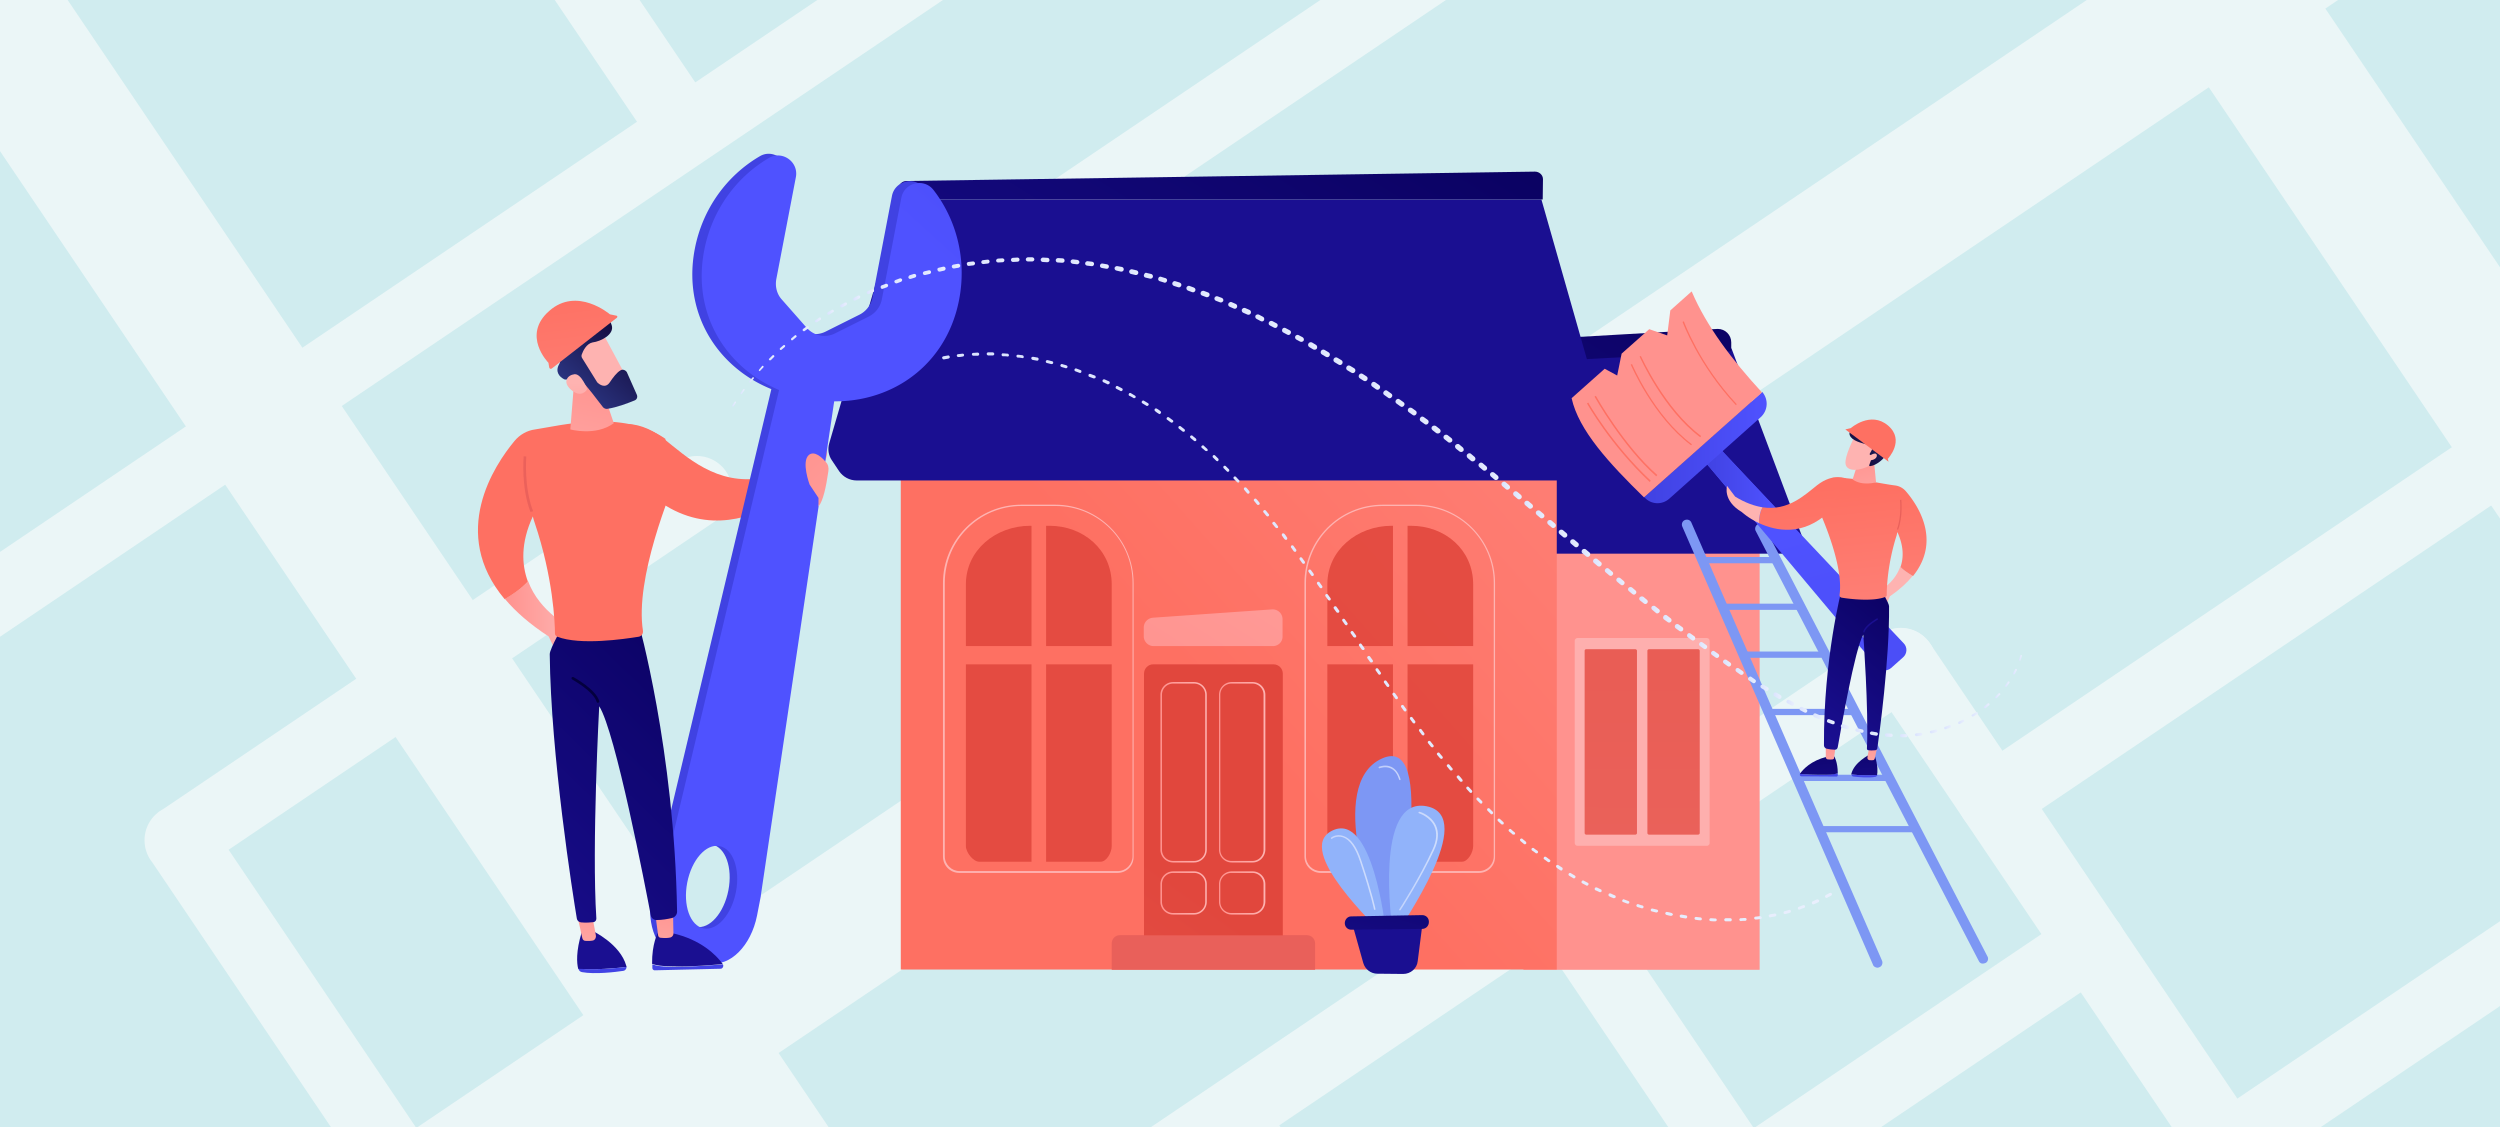 <svg xmlns="http://www.w3.org/2000/svg" xmlns:xlink="http://www.w3.org/1999/xlink" viewBox="0 0 960 432.9" xmlns:v="https://vecta.io/nano"><style><![CDATA[.J{opacity:.9}.K{stroke-linecap:round}.L{stroke-linejoin:round}]]></style><path d="M-5.3-54h970.8v553.9H-5.3V-54z" fill="#d0ecef"/><g fill="none" stroke="#ebf6f7" class="K L"><g stroke-width="54"><path d="M14.6 563.8l991.8-669.7M855.5-3.9l150.9 223.5"/><path d="M-46.5-59.1l420.6,623"/></g><g stroke-width="27"><path d="M342.1 516.5L730 254.7M348.4 123.4l387.8-261.9m-263.7 567l69.7 103.2"/><path d="M348.3 123.3L448.1 271m106.3 10l115.4 170.9m60.1-197.3l125.6 186m0 0l150.9-101.9"/><path d="M765.3 307l241.1-162.8M669.9 451.9l132.8-89.6M-39.2 254.7l591-399.1m-403.9 23.9L263.3 50.3M69 322.7l198.6-134.1M163.8 463.1L69 322.6"/></g></g><linearGradient id="A" gradientUnits="userSpaceOnUse" x1="827.453" y1="26.041" x2="734.493" y2="148.121"><stop offset="0" stop-color="#fe7062"/><stop offset="1" stop-color="#ff928e"/></linearGradient><path d="M585 197.5h90.7v174.9H585z" fill="url(#A)"/><linearGradient id="B" gradientUnits="userSpaceOnUse" x1="791.407" y1="9.034" x2="739.887" y2="63.914"><stop offset="0" stop-color="#09005d"/><stop offset="1" stop-color="#1a0f91"/></linearGradient><path d="M687.8 212.6H580.7v-74.5l84.2-4.3L692 206c1.4 3.1-.8 6.6-4.2 6.6h0z" fill="url(#B)"/><linearGradient id="C" gradientUnits="userSpaceOnUse" x1="658.647" y1="80.044" x2="533.207" y2="276.044"><stop offset="0" stop-color="#09005d"/><stop offset="1" stop-color="#1a0f91"/></linearGradient><path d="M664.9 134.9l-79.9 4.3v-8.6l74.6-4.3c2.9 0 5.2 2.3 5.2 5.2v3.4z" fill="url(#C)"/><g opacity=".89"><linearGradient id="D" gradientUnits="userSpaceOnUse" x1="669.833" y1="98.304" x2="649.323" y2="195.834"><stop offset="0" stop-color="#ff928e"/><stop offset="1" stop-color="#feb3b1"/></linearGradient><path d="M605.8 245h49.6a1.11 1.11 0 0 1 1.1 1.1v77.6a1.11 1.11 0 0 1-1.1 1.1h-49.6a1.11 1.11 0 0 1-1.1-1.1v-77.6a1.11 1.11 0 0 1 1.1-1.1z" fill="url(#D)"/><g class="J"><linearGradient id="E" gradientUnits="userSpaceOnUse" x1="619.031" y1="168.365" x2="617.391" y2="541.355"><stop offset="0" stop-color="#e1473d"/><stop offset="1" stop-color="#e9605a"/></linearGradient><path d="M609.1 249.3H628a.65.65 0 0 1 .6.6v70a.65.65 0 0 1-.6.6h-18.9a.65.65 0 0 1-.6-.6v-70c0-.3.2-.6.6-.6z" fill="url(#E)"/><linearGradient id="F" gradientUnits="userSpaceOnUse" x1="643.171" y1="168.475" x2="641.531" y2="541.455"><stop offset="0" stop-color="#e1473d"/><stop offset="1" stop-color="#e9605a"/></linearGradient><path d="M633.2 249.3h18.9a.65.65 0 0 1 .6.6v70a.65.65 0 0 1-.6.6h-18.9a.65.65 0 0 1-.6-.6v-70a.65.65 0 0 1 .6-.6z" fill="url(#F)"/></g></g><linearGradient id="G" gradientUnits="userSpaceOnUse" x1="469.978" y1="274.455" x2="760.648" y2="16.545"><stop offset="0" stop-color="#fe7062"/><stop offset="1" stop-color="#ff928e"/></linearGradient><path d="M345.9 173.2h251.9v199.1H345.9z" fill="url(#G)"/><linearGradient id="H" gradientUnits="userSpaceOnUse" x1="659.249" y1="-179.275" x2="603.249" y2="-82.955"><stop offset="0" stop-color="#09005d"/><stop offset="1" stop-color="#1a0f91"/></linearGradient><path d="M591.9 76.6H345.7l-27.3 93.7c-.6 2.2-.3 4.5 1 6.4l2.8 4.2c1.5 2.2 4 3.6 6.8 3.6h278.6c3.2 0 6-1.8 7.4-4.6l2.7-5.7c.8-1.7 1-3.6.4-5.4.1 0-26.2-92.2-26.2-92.2z" fill="url(#H)"/><linearGradient id="I" gradientUnits="userSpaceOnUse" x1="521.748" y1="-10.636" x2="373.908" y2="225.684"><stop offset="0" stop-color="#09005d"/><stop offset="1" stop-color="#1a0f91"/></linearGradient><path d="M592.4 76.6H345.1v-4.2c0-1.6 1.3-2.9 3-2.9l241.3-3.6c1.7 0 3.1 1.3 3.1 2.9l-.1 7.8h0z" fill="url(#I)"/><linearGradient id="J" gradientUnits="userSpaceOnUse" x1="515.317" y1="229.391" x2="492.187" y2="293.841"><stop offset="0" stop-color="#e1473d"/><stop offset="1" stop-color="#e9605a"/></linearGradient><path d="M430 359.1h71.8c1.8 0 3.2 1.4 3.2 3.2v10.1h-78.1v-10.1c0-1.8 1.4-3.2 3.1-3.2z" fill="url(#J)"/><linearGradient id="K" gradientUnits="userSpaceOnUse" x1="447.638" y1="333.815" x2="325.228" y2="504.515"><stop offset="0" stop-color="#e1473d"/><stop offset="1" stop-color="#e9605a"/></linearGradient><path d="M442.8 255.1H489c2 0 3.6 1.6 3.6 3.6v100.5h-53.3V258.7c0-2 1.6-3.6 3.5-3.6z" fill="url(#K)"/><linearGradient id="L" gradientUnits="userSpaceOnUse" x1="445.46" y1="274.926" x2="587.7" y2="50.926"><stop offset="0" stop-color="#ff928e"/><stop offset="1" stop-color="#feb3b1"/></linearGradient><path d="M488.8 248.1H443a3.8 3.8 0 0 1-3.8-3.8V241c0-2 1.5-3.6 3.5-3.8l45.8-3.2c2.2-.1 4 1.6 4 3.8v6.5c.1 2.1-1.6 3.8-3.7 3.8h0z" fill="url(#L)"/><linearGradient id="M" gradientUnits="userSpaceOnUse" x1="549.468" y1="125.712" x2="607.708" y2="-108.368"><stop offset="0" stop-color="#e1473d"/><stop offset="1" stop-color="#e9605a"/></linearGradient><path d="M534.9 201.9h-.5c-13.2 0-24.7 9.3-24.7 22.5v23.7h25.2v-46.2h0z" fill="url(#M)" class="J"/><linearGradient id="N" gradientUnits="userSpaceOnUse" x1="563.091" y1="129.096" x2="621.331" y2="-104.984"><stop offset="0" stop-color="#e1473d"/><stop offset="1" stop-color="#e9605a"/></linearGradient><path d="M509.7 255.1v69.8c0 2.4 2.8 6 5.1 6h20.1v-75.8h-25.2 0z" fill="url(#N)" class="J"/><linearGradient id="O" gradientUnits="userSpaceOnUse" x1="576.161" y1="132.353" x2="634.401" y2="-101.727"><stop offset="0" stop-color="#e1473d"/><stop offset="1" stop-color="#e9605a"/></linearGradient><path d="M541.8 201.9h-1.3v46.2h25.2v-23.7c0-13.2-10.7-22.5-23.9-22.5h0z" fill="url(#O)" class="J"/><linearGradient id="P" gradientUnits="userSpaceOnUse" x1="591.461" y1="136.163" x2="649.701" y2="-97.917"><stop offset="0" stop-color="#e1473d"/><stop offset="1" stop-color="#e9605a"/></linearGradient><path d="M540.5 330.9h20.9c2.3 0 4.3-3.6 4.3-6v-69.8h-25.2v75.8h0z" fill="url(#P)" class="J"/><linearGradient id="Q" gradientUnits="userSpaceOnUse" x1="418.749" y1="93.193" x2="476.989" y2="-140.887"><stop offset="0" stop-color="#e1473d"/><stop offset="1" stop-color="#e9605a"/></linearGradient><path d="M396.1 201.9h-.5c-13.2 0-24.7 9.3-24.7 22.5v23.7h25.2v-46.2h0z" fill="url(#Q)" class="J"/><linearGradient id="R" gradientUnits="userSpaceOnUse" x1="432.372" y1="96.576" x2="490.612" y2="-137.504"><stop offset="0" stop-color="#e1473d"/><stop offset="1" stop-color="#e9605a"/></linearGradient><path d="M370.9 255.1v69.8c0 2.4 2.8 6 5.1 6h20.1v-75.8h-25.2 0z" fill="url(#R)" class="J"/><linearGradient id="S" gradientUnits="userSpaceOnUse" x1="445.442" y1="99.833" x2="503.682" y2="-134.247"><stop offset="0" stop-color="#e1473d"/><stop offset="1" stop-color="#e9605a"/></linearGradient><path d="M403 201.9h-1.3v46.2h25.2v-23.7c0-13.2-10.8-22.5-23.9-22.5h0z" fill="url(#S)" class="J"/><linearGradient id="T" gradientUnits="userSpaceOnUse" x1="460.744" y1="103.634" x2="518.984" y2="-130.446"><stop offset="0" stop-color="#e1473d"/><stop offset="1" stop-color="#e9605a"/></linearGradient><path d="M401.7 330.9h20.9c2.4 0 4.3-3.6 4.3-6v-69.8h-25.2v75.8h0z" fill="url(#T)" class="J"/><linearGradient id="U" gradientUnits="userSpaceOnUse" x1="445.589" y1="296.55" x2="463.379" y2="296.55"><stop offset="0" stop-color="#ff928e"/><stop offset="1" stop-color="#feb3b1"/></linearGradient><path d="M458.5 331.2h-8a4.91 4.91 0 0 1-4.9-4.9v-59.5a4.91 4.91 0 0 1 4.9-4.9h8a4.91 4.91 0 0 1 4.9 4.9v59.5a4.91 4.91 0 0 1-4.9 4.9zm-8-68.7c-2.4 0-4.3 1.9-4.3 4.3v59.5c0 2.4 1.9 4.3 4.3 4.3h8c2.4 0 4.3-1.9 4.3-4.3v-59.5c0-2.4-1.9-4.3-4.3-4.3h-8z" fill="url(#U)"/><linearGradient id="V" gradientUnits="userSpaceOnUse" x1="468.049" y1="296.55" x2="485.819" y2="296.55"><stop offset="0" stop-color="#ff928e"/><stop offset="1" stop-color="#feb3b1"/></linearGradient><path d="M481 331.2h-8a4.91 4.91 0 0 1-4.9-4.9v-59.5a4.91 4.91 0 0 1 4.9-4.9h8a4.91 4.91 0 0 1 4.9 4.9v59.5c-.1 2.7-2.2 4.9-4.9 4.9zm-8.1-68.7c-2.4 0-4.3 1.9-4.3 4.3v59.5c0 2.4 1.9 4.3 4.3 4.3h8c2.4 0 4.3-1.9 4.3-4.3v-59.5c0-2.4-1.9-4.3-4.3-4.3h-8z" fill="url(#V)"/><linearGradient id="W" gradientUnits="userSpaceOnUse" x1="445.589" y1="342.925" x2="463.379" y2="342.925"><stop offset="0" stop-color="#ff928e"/><stop offset="1" stop-color="#feb3b1"/></linearGradient><path d="M458.5 351.2h-8a4.91 4.91 0 0 1-4.9-4.9v-6.8a4.91 4.91 0 0 1 4.9-4.9h8a4.91 4.91 0 0 1 4.9 4.9v6.8a4.91 4.91 0 0 1-4.9 4.9zm-8-16c-2.4 0-4.3 1.9-4.3 4.3v6.8c0 2.4 1.9 4.3 4.3 4.3h8c2.4 0 4.3-1.9 4.3-4.3v-6.8c0-2.4-1.9-4.3-4.3-4.3h-8z" fill="url(#W)"/><linearGradient id="X" gradientUnits="userSpaceOnUse" x1="468.049" y1="342.925" x2="485.819" y2="342.925"><stop offset="0" stop-color="#ff928e"/><stop offset="1" stop-color="#feb3b1"/></linearGradient><path d="M481 351.2h-8a4.91 4.91 0 0 1-4.9-4.9v-6.8a4.91 4.91 0 0 1 4.9-4.9h8a4.91 4.91 0 0 1 4.9 4.9v6.8c-.1 2.7-2.2 4.9-4.9 4.9zm-8.1-16c-2.4 0-4.3 1.9-4.3 4.3v6.8c0 2.4 1.9 4.3 4.3 4.3h8c2.4 0 4.3-1.9 4.3-4.3v-6.8c0-2.4-1.9-4.3-4.3-4.3h-8z" fill="url(#X)"/><linearGradient id="Y" gradientUnits="userSpaceOnUse" x1="512.808" y1="37.606" x2="519.528" y2="102.296"><stop offset="0" stop-color="#ff928e"/><stop offset="1" stop-color="#feb3b1"/></linearGradient><path d="M567.9 335.2h-60.7c-3.5 0-6.3-2.8-6.3-6.3v-105c0-16.6 13.5-30.1 30.1-30.1h13c16.6 0 30.1 13.5 30.1 30.1v105c.1 3.5-2.7 6.3-6.2 6.3h0zM531 194.3c-16.3 0-29.5 13.2-29.5 29.5v105c0 3.2 2.6 5.7 5.7 5.7h60.7c3.2 0 5.7-2.6 5.7-5.7v-105c0-16.3-13.2-29.5-29.5-29.5H531h0z" fill="url(#Y)"/><linearGradient id="Z" gradientUnits="userSpaceOnUse" x1="375.51" y1="51.876" x2="382.23" y2="116.566"><stop offset="0" stop-color="#ff928e"/><stop offset="1" stop-color="#feb3b1"/></linearGradient><path d="M429.1 335.2h-60.7c-3.5 0-6.3-2.8-6.3-6.3v-105c0-16.6 13.5-30.1 30.1-30.1h13c16.6 0 30.1 13.5 30.1 30.1v105c.1 3.5-2.7 6.3-6.2 6.3h0zm-36.8-140.9c-16.3 0-29.5 13.2-29.5 29.5v105c0 3.2 2.6 5.7 5.7 5.7h60.7c3.2 0 5.7-2.6 5.7-5.7v-105c0-16.3-13.2-29.5-29.5-29.5h-13.1 0z" fill="url(#Z)"/><path d="M536.2 354.2s16.2-72.9-5.6-62.9-2.2 61 0 64.1 4.3 5.1 5.6-1.2h0z" fill="#7d97f4"/><path d="M534.6 356.2s-7.1-50.5 13.2-46.6c20.2 3.9-10.4 46.2-10.6 48-.3 1.8-2.6-1.4-2.6-1.4h0zm-2.6.3s-4.8-44.9-20.3-37.6 18 37.8 18.6 39.4c.5 1.4 1.7-1.8 1.7-1.8z" fill="#91b3fa"/><g opacity=".7"><linearGradient id="a" gradientUnits="userSpaceOnUse" x1="529.489" y1="296.792" x2="537.904" y2="296.792"><stop offset="0" stop-color="#dae3fe"/><stop offset="1" stop-color="#e9effd"/></linearGradient><path d="M537.6 299.6c-.1 0-.2-.1-.3-.2-.7-2.2-1.7-3.6-3.2-4.3-2.1-1-4.2-.1-4.3-.1-.2.1-.3 0-.4-.2s0-.3.2-.4c.1 0 2.4-1 4.7.1 1.6.8 2.8 2.4 3.5 4.7 0 .1 0 .3-.2.4.1 0 0 0 0 0h0z" fill="url(#a)"/><linearGradient id="b" gradientUnits="userSpaceOnUse" x1="537.317" y1="330.588" x2="552.156" y2="330.588"><stop offset="0" stop-color="#dae3fe"/><stop offset="1" stop-color="#e9effd"/></linearGradient><path d="M537.6 349.6h-.2c-.1-.1-.2-.3-.1-.4s7.8-12 12.8-23c1.6-3.4 1.8-6.4.7-8.9-1.7-3.7-5.9-5-5.9-5-.2 0-.2-.2-.2-.4 0-.1.2-.2.4-.2s4.5 1.4 6.3 5.3c1.2 2.6 1 5.8-.7 9.4-5.1 11-12.8 23-12.9 23.1 0 0-.1.1-.2.1h0z" fill="url(#b)"/><linearGradient id="c" gradientUnits="userSpaceOnUse" x1="511.093" y1="335.029" x2="528.204" y2="335.029"><stop offset="0" stop-color="#dae3fe"/><stop offset="1" stop-color="#e9effd"/></linearGradient><path d="M527.9 349.4c-.1 0-.3-.1-.3-.2 0 0-.9-5-5.4-18.5-1.7-5.2-4-8.4-6.6-9.2-2.3-.7-4.1.5-4.1.6-.1.1-.3.1-.4-.1-.1-.1-.1-.3.1-.4.1-.1 2-1.5 4.6-.6 2.9.9 5.2 4.1 7 9.6 4.5 13.6 5.4 18.5 5.4 18.6 0 0-.1.2-.3.2h0z" fill="url(#c)"/></g><linearGradient id="d" gradientUnits="userSpaceOnUse" x1="608.181" y1="249.257" x2="564.081" y2="314.357"><stop offset="0" stop-color="#09005d"/><stop offset="1" stop-color="#1a0f91"/></linearGradient><path d="M519.1 354.1l4.4 15.7c.7 2.4 2.9 4.1 5.4 4.1l9.9.1c2.9 0 5.3-2.1 5.6-4.9l2.1-16.5-27.4 1.5z" fill="url(#d)"/><linearGradient id="e" gradientUnits="userSpaceOnUse" x1="546.541" y1="304.666" x2="523.021" y2="388.236"><stop offset="0" stop-color="#09005d"/><stop offset="1" stop-color="#1a0f91"/></linearGradient><path d="M546.1 351.4l-27.3.5c-1.3 0-2.4 1.2-2.4 2.6s1.1 2.5 2.4 2.5l27.3-.3c1.5 0 2.6-1.2 2.6-2.7s-1.1-2.6-2.6-2.6z" fill="url(#e)"/><linearGradient id="f" gradientUnits="userSpaceOnUse" x1="-787.045" y1="282.253" x2="-692.965" y2="360.653" gradientTransform="matrix(1 -1.884844e-02 -1.884844e-02 -1 1163.66 354.655)"><stop offset="0" stop-color="#fe7062"/><stop offset="1" stop-color="#ff928e"/></linearGradient><path d="M292.8 183.5c-17.6 3.1-29.3-8.2-38-15.1-11.5-9-20.2-4.4-20.2-4.4l12.5 23.6c18.3 17.3 36.7 13 48.2 7.1.1-4.5-1.1-8.3-2.5-11.2z" fill="url(#f)"/><linearGradient id="g" gradientUnits="userSpaceOnUse" x1="-824.229" y1="230.191" x2="-906.849" y2="124.491" gradientTransform="matrix(1 -1.884844e-02 -1.884844e-02 -1 1163.66 354.655)"><stop offset="0" stop-color="#ff928e"/><stop offset="1" stop-color="#feb3b1"/></linearGradient><path d="M317.3 172.2l-5.8 3.4c-6.9 4.6-13.1 7-18.8 8 1.4 2.8 2.7 6.7 2.6 11.3 7.3-3.8 11.9-8.2 11.9-8.2 13.1-8.6 10.1-14.5 10.1-14.5h0z" fill="url(#g)"/><linearGradient id="h" gradientUnits="userSpaceOnUse" x1="899.312" y1="-1388.381" x2="962.629" y2="-1559.101"><stop offset="0" stop-color="#4042e2"/><stop offset="1" stop-color="#4f52ff"/></linearGradient><use xlink:href="#Cd" fill="url(#h)"/><linearGradient id="i" gradientUnits="userSpaceOnUse" x1="811.571" y1="160.555" x2="992.61" y2="180.077"><stop offset="0" stop-color="#4042e2"/><stop offset="1" stop-color="#4f52ff"/></linearGradient><path d="M302 67.4l-7.5 39.1c-.5 2.8.2 5.7 2.1 7.8l9.6 10.9c2.8 3.1 7.2 4 10.9 2.1l13-6.5a9.4 9.4 0 0 0 4.9-6.4l7.5-39.1c1.1-5.9 8.7-7.8 12.4-3 8.8 11.4 12.8 26.6 9.8 42.2-5.4 28.1-31.1 43.2-58.1 38s-45.2-28.8-39.8-56.9c3-15.6 12.4-28.2 24.8-35.5 5.1-3.2 11.5 1.4 10.4 7.3z" fill="url(#i)"/><linearGradient id="j" gradientUnits="userSpaceOnUse" x1="440.166" y1="-27.808" x2="341.036" y2="81.402"><stop offset="0" stop-color="#4042e2"/><stop offset="1" stop-color="#4f52ff"/></linearGradient><path d="M305.6 68.1l-7.5 39.1c-.5 2.8.2 5.7 2.1 7.8l9.6 10.9c2.8 3.1 7.2 4 10.9 2.1l13-6.5a9.4 9.4 0 0 0 4.9-6.4l7.5-39.1c1.1-5.9 8.7-7.8 12.4-3 8.8 11.4 12.8 26.6 9.8 42.1-5.4 28.1-31.1 43.2-58.1 38s-45.2-28.8-39.8-56.9c3-15.6 12.4-28.2 24.8-35.5 5.2-3.1 11.6 1.5 10.4 7.4z" fill="url(#j)"/><linearGradient id="k" gradientUnits="userSpaceOnUse" x1="495.653" y1="24.599" x2="396.523" y2="133.809"><stop offset="0" stop-color="#4042e2"/><stop offset="1" stop-color="#4f52ff"/></linearGradient><use xlink:href="#Cd" x="2.9" y="0.6" fill="url(#k)"/><linearGradient id="l" gradientUnits="userSpaceOnUse" x1="301.794" y1="171.513" x2="371.228" y2="242.888"><stop offset="0" stop-color="#ff928e"/><stop offset="1" stop-color="#feb3b1"/></linearGradient><path d="M318.1 180.9c.2-1.3-.1-2.6-1-3.5-1.6-1.9-4.4-4.4-6.5-2.7-3 2.6.3 11.4.3 11.4l3.4 5.1v3.3c1.8-2.2 2.9-7.4 3.8-13.6h0z" fill="url(#l)"/><linearGradient id="m" gradientUnits="userSpaceOnUse" x1="-199.483" y1="136.619" x2="-174.384" y2="136.619" gradientTransform="matrix(1 -1.884844e-02 -1.884844e-02 -1 396.031 369.145)"><stop offset="0" stop-color="#ff928e"/><stop offset="1" stop-color="#feb3b1"/></linearGradient><path d="M202.8 223.2c-2.5 2.8-6.3 5.2-8.9 6.8 4.1 4.9 9.6 9.7 16.8 14.4l2.1 4.5 6.4-8c0 0-11.9-5.6-16.4-17.7h0z" fill="url(#m)"/><linearGradient id="n" gradientUnits="userSpaceOnUse" x1="-155.542" y1="105.654" x2="-160.583" y2="49.794" gradientTransform="matrix(1 -1.884844e-02 -1.884844e-02 -1 396.031 369.145)"><stop offset="0" stop-color="#09005d"/><stop offset="1" stop-color="#1a0f91"/></linearGradient><path d="M240.6 371.3c0-.1 0-.3-.1-.4-2.3-8.4-12.9-13.4-12.9-13.4l-4.2.4c-2.3 7.5-1.9 12-1.4 14 0 .1 0 .1.1.2 3.5.2 10.5.2 18.5-.8h0z" fill="url(#n)"/><linearGradient id="o" gradientUnits="userSpaceOnUse" x1="-166.03" y1="-11.346" x2="-151.75" y2="114.644" gradientTransform="matrix(1 -1.884844e-02 -1.884844e-02 -1 396.031 369.145)"><stop offset="0" stop-color="#4042e2"/><stop offset="1" stop-color="#4f52ff"/></linearGradient><path d="M222.1 372c.2.7.7 1.2 1.4 1.3 4.9.9 12.7 0 15.9-.5.7-.1 1.2-.8 1.2-1.5-8 1-15 1-18.5.7h0z" fill="url(#o)"/><linearGradient id="p" gradientUnits="userSpaceOnUse" x1="-169.013" y1="28.925" x2="-172.603" y2="-2.455" gradientTransform="matrix(1 -1.884844e-02 -1.884844e-02 -1 396.031 369.145)"><stop offset="0" stop-color="#ff928e"/><stop offset="1" stop-color="#feb3b1"/></linearGradient><path d="M221.7 351.7l1.9 8.5c.1.6.6 1.1 1.2 1.1.7 0 1.7.1 2.7-.1.9-.1 1.5-1.1 1.3-2.1l-1.4-7.5-5.7.1h0z" fill="url(#p)"/><linearGradient id="q" gradientUnits="userSpaceOnUse" x1="-133.809" y1="-14.995" x2="-119.539" y2="110.995" gradientTransform="matrix(1 -1.884844e-02 -1.884844e-02 -1 396.031 369.145)"><stop offset="0" stop-color="#4042e2"/><stop offset="1" stop-color="#4f52ff"/></linearGradient><path d="M258.7 371.3c-4.6 0-7-.5-8.2-1v1.4c0 .5.4.9.9.9l25.3-.6c.8 0 1.3-1 .9-1.7-3.4.3-11.8 1-18.9 1h0z" fill="url(#q)"/><linearGradient id="r" gradientUnits="userSpaceOnUse" x1="-122.963" y1="102.715" x2="-128.003" y2="46.855" gradientTransform="matrix(1 -1.884844e-02 -1.884844e-02 -1 396.031 369.145)"><stop offset="0" stop-color="#09005d"/><stop offset="1" stop-color="#1a0f91"/></linearGradient><path d="M277.5 370.2c0-.1-.1-.1-.1-.2-2.3-3.1-8.1-9.2-19.4-11.7l-5.4-.1s-2.3 4.2-2.2 11.9c1.2.5 3.6 1 8.2 1 7.2.2 15.6-.6 18.9-.9h0z" fill="url(#r)"/><linearGradient id="s" gradientUnits="userSpaceOnUse" x1="-139.723" y1="25.565" x2="-143.323" y2="-5.805" gradientTransform="matrix(1 -1.884844e-02 -1.884844e-02 -1 396.031 369.145)"><stop offset="0" stop-color="#ff928e"/><stop offset="1" stop-color="#feb3b1"/></linearGradient><path d="M251.5 350.2c.1.4.9 6.5 1.2 8.9.1.6.5 1 1 1 .9.1 2.4.2 3.7-.1a1.62 1.62 0 0 0 1.2-1.6l-.2-9.6-6.9 1.4h0z" fill="url(#s)"/><linearGradient id="t" gradientUnits="userSpaceOnUse" x1="292.163" y1="239.799" x2="177.913" y2="357.409"><stop offset="0" stop-color="#09005d"/><stop offset="1" stop-color="#1a0f91"/></linearGradient><path d="M245.1 238.8S259 287.9 260 350.1c0 1.1-.8 2.1-1.9 2.4-1.6.4-4 .8-6 .8-1.1 0-2-.8-2.2-1.8-2-10.6-13.6-70.7-19.8-80.3 0 0-2.9 53.7-1.1 81.5 0 .7-.4 1.3-1.1 1.4-1 .1-2.7.3-4.8.1-.8-.1-1.5-.7-1.6-1.5-1.5-9-10-62.7-10.4-101.5 0-2.2 5.6-11.8 5.6-11.8l28.4-.6h0z" fill="url(#t)"/><linearGradient id="u" gradientUnits="userSpaceOnUse" x1="-791.997" y1="288.193" x2="-697.917" y2="366.593" gradientTransform="matrix(1 -1.884844e-02 -1.884844e-02 -1 1163.66 354.655)"><stop offset="0" stop-color="#fe7062"/><stop offset="1" stop-color="#ff928e"/></linearGradient><path d="M262 178.7c-2.2-2.6-4.1-5.4-5.7-8.3-2.2-4-.1 2.6-.8-1.9-16.4-11.4-40.6-5-50-3.6-3.1.4-5.9 2-7.9 4.4-7.9 9.5-25.1 35.4-3.8 60.8 2.6-1.5 6.4-4 8.9-6.8-2.4-6.5-2.8-14.8 1.9-25 .2.8.4 1.6.7 2.4 7.1 21 7.8 38.5 7.8 42.6 0 .5.4 1 .9 1.2 8.8 3.4 25.7.9 31.3 0 1-.2 1.7-1.1 1.6-2.2-3.2-20.1 10.5-53.5 14.1-61.9.2-.7.6-1.2 1-1.7h0z" fill="url(#u)"/><linearGradient id="v" gradientUnits="userSpaceOnUse" x1="-161.072" y1="229.473" x2="-174.802" y2="170.163" gradientTransform="matrix(1 -1.884844e-02 -1.884844e-02 -1 396.031 369.145)"><stop offset="0" stop-color="#ff928e"/><stop offset="1" stop-color="#feb3b1"/></linearGradient><path d="M220.4 147.6l-1.4 17.3s9.8 2.7 16.7-2.4l-5.3-15.6c.1 0-10 .7-10 .7z" fill="url(#v)"/><linearGradient id="w" gradientUnits="userSpaceOnUse" x1="303.102" y1="106.002" x2="264.452" y2="123.642"><stop offset="0" stop-color="#ff928e"/><stop offset="1" stop-color="#feb3b1"/></linearGradient><path d="M231.3 127.7c.2.2 10.2 18.9 10.2 18.9l-10.8 5.5-12.1-16.3c0 0 8.7-11.7 12.7-8.1h0z" fill="url(#w)"/><linearGradient id="x" gradientUnits="userSpaceOnUse" x1="-3478.227" y1="348.083" x2="-3449.129" y2="348.083" gradientTransform="matrix(0.672 -0.741 -0.741 -0.672 2815.076 -2192.838)"><stop offset="0" stop-color="#2b3582"/><stop offset="1" stop-color="#150e42"/></linearGradient><path d="M223.4 136.1c-.2.5-.1 1.1.2 1.5l5.6 9c.1.1.2.3.3.4.7.6 2.9 2.3 4.6-.1 1.4-2.1 2.8-3.9 4.2-4.7.8-.5 1.9-.1 2.4.7l3.9 8.8c.3.9-.1 1.8-1 2.1-2.2.9-6.5 2.6-10.4 3.2-.6.1-1.3-.2-1.7-.7-1.7-2.2-6.5-8.6-8.2-10.1-1.5-1.5-4.3-.8-5.5-.5-.5.1-1 .1-1.4-.2-1.3-.7-3.5-2.6-1.6-5.8.5-.8.2-1.9-.6-2.4-1.4-.9-3-2.6-1.6-5.4 1.4-2.9 4-3.2 5.8-3 .8.1 1.6-.4 1.9-1.1.1-.3.4-.6.9-.7.9-.2 1.5-1.1 1.3-2-.4-1.6-.2-3.7 2.4-5.2 4.7-2.7 8.9 1.5 10 5s-4.1 6.2-7.4 6.6c-2.3.5-3.6 3.2-4.1 4.6h0z" fill="url(#x)"/><linearGradient id="y" gradientUnits="userSpaceOnUse" x1="-3495.067" y1="330.268" x2="-3475.537" y2="350.308" gradientTransform="matrix(0.672 -0.741 -0.741 -0.672 2815.076 -2192.838)"><stop offset="0" stop-color="#ff928e"/><stop offset="1" stop-color="#feb3b1"/></linearGradient><path d="M225.5 149.5s-2.2-6.1-4.9-5.8-4.7 3-1.4 5.9c4.2 3.7 6.2-.1 6.3-.1h0z" fill="url(#y)"/><linearGradient id="z" gradientUnits="userSpaceOnUse" x1="274.2" y1="131.007" x2="226.04" y2="167.967"><stop offset="0" stop-color="#e1473d"/><stop offset="1" stop-color="#e9605a"/></linearGradient><path d="M203.7 196.6c-3.7-9.6-2.6-21.3-2.6-21.4l1 .1c0 .1-1 11.6 2.6 21l-1 .3h0z" fill="url(#z)" class="J"/><linearGradient id="AA" gradientUnits="userSpaceOnUse" x1="246.104" y1="238.672" x2="114.204" y2="401.652"><stop offset="0" stop-color="#020039"/><stop offset="1" stop-color="#090056"/></linearGradient><path d="M229.6 269.9c-.2 0-.4-.1-.5-.4-1.2-4.1-9.3-8.5-9.4-8.6-.2-.1-.3-.4-.2-.7.1-.2.4-.3.7-.2.3.2 8.6 4.7 9.9 9.2.1.3-.1.5-.3.6-.1.1-.1.1-.2.1z" fill="url(#AA)"/><linearGradient id="AB" gradientUnits="userSpaceOnUse" x1="219.504" y1="109.414" x2="232.944" y2="212.454"><stop offset="0" stop-color="#fe7062"/><stop offset="1" stop-color="#ff928e"/></linearGradient><path d="M236.9 122l-25 19.5c-.4.3-.9.1-1-.4l-.3-1.8s-10.4-10.5.3-19.9c10.7-9.5 23.3 1.3 23.3 1.3l2.4.5c.5 0 .6.5.3.8z" fill="url(#AB)"/><g fill="#7d97f4"><path d="M759.9 369.1l-85.7-165.2c-.5-.9-.1-2.1.8-2.6s2.1-.1 2.5.8l85.7 165.2c.5.9.1 2.1-.8 2.5-.3.1-.6.2-.9.2-.7.1-1.3-.3-1.6-.9zm-40.7 1.3L646 202.2c-.4-1 0-2.1 1-2.5s2.1 0 2.5 1l73.2 168.2a1.95 1.95 0 0 1 0 1.5 1.65 1.65 0 0 1-1 1c-.2.1-.5.2-.8.2-.8-.1-1.5-.5-1.7-1.2h0z"/><path d="M661.5 234.2h29.7c.7 0 1.2-.5 1.2-1.2s-.5-1.2-1.2-1.2h-29.7c-.7 0-1.2.5-1.2 1.2s.6 1.2 1.2 1.2zm7.9 18.4h29.7c.7 0 1.2-.5 1.2-1.2s-.5-1.2-1.2-1.2h-29.7c-.7 0-1.2.5-1.2 1.2s.6 1.2 1.2 1.2zm10.5 22h31.6c.7 0 1.2-.5 1.2-1.2s-.5-1.2-1.2-1.2h-31.6c-.7 0-1.2.5-1.2 1.2s.6 1.2 1.2 1.2zm-26.3-58.3H682c.7 0 1.2-.5 1.2-1.2s-.5-1.2-1.2-1.2h-28.3c-.6 0-1.2.5-1.2 1.2s.5 1.2 1.1 1.2h0zm36.7 83.6h34.3c.7 0 1.2-.5 1.2-1.2s-.5-1.2-1.2-1.2h-34.3c-.7 0-1.2.5-1.2 1.2s.6 1.2 1.2 1.2zm8.1 19.7h36.8c.7 0 1.2-.5 1.2-1.2s-.5-1.2-1.2-1.2h-36.8c-.7 0-1.2.5-1.2 1.2s.5 1.2 1.2 1.2z"/></g><linearGradient id="AC" gradientUnits="userSpaceOnUse" x1="743.69" y1="202.916" x2="735.57" y2="213.836"><stop offset="0" stop-color="#ff928e"/><stop offset="1" stop-color="#feb3b1"/></linearGradient><path d="M729.7 217.6c1.4 1.5 3.4 2.8 4.8 3.5-2.1 2.6-5 5.3-8.8 7.9l-1.1 2.5-3.5-4.2s6.3-3.1 8.6-9.7h0z" fill="url(#AC)"/><linearGradient id="AD" gradientUnits="userSpaceOnUse" x1="744.862" y1="407.099" x2="690.672" y2="202.264"><stop offset="0" stop-color="#4042e2"/><stop offset="1" stop-color="#4f52ff"/></linearGradient><path d="M720.8 256.1c1.4 1.6 3.8 1.8 5.4.4l4.6-4.1c1.6-1.4 1.7-3.9.2-5.4l-70.7-74.9-5.7 5.1 66.2 78.9h0zm-6.3-12.4c-3.8-4.3-5.8-8.7-4.4-9.9s5.5 1.3 9.3 5.5c3.8 4.3 5.8 8.7 4.4 9.9-1.3 1.2-5.5-1.3-9.3-5.5z" fill="url(#AD)"/><linearGradient id="AE" gradientUnits="userSpaceOnUse" x1="654.609" y1="186.415" x2="681.359" y2="186.415"><stop offset="0" stop-color="#4042e2"/><stop offset="1" stop-color="#4f52ff"/></linearGradient><path d="M654.6 177.2l5.7-5.1 21.1 22.5-6.9 6.1z" fill="url(#AE)"/><linearGradient id="AF" gradientUnits="userSpaceOnUse" x1="631.35" y1="171.941" x2="678.387" y2="171.941"><stop offset="0" stop-color="#4042e2"/><stop offset="1" stop-color="#4f52ff"/></linearGradient><path d="M676.1 160.2L641 191.5c-2.8 2.5-7.1 2.3-9.6-.6l45.3-40.4c2.5 2.9 2.2 7.2-.6 9.7z" fill="url(#AF)"/><linearGradient id="AG" gradientUnits="userSpaceOnUse" x1="642.615" y1="104.205" x2="645.975" y2="40.365"><stop offset="0" stop-color="#ff928e"/><stop offset="1" stop-color="#feb3b1"/></linearGradient><path d="M631.3 191l45.3-40.3c-11.5-12.5-21.3-25.4-27-38.8l-8.2 7.3-1.2 9.6-6.9-2.4-10.6 9.4-1.7 8.4-4.8-2.6-12.7 11.3c2.7 12.4 14.6 25.2 27.8 38.1h0z" fill="url(#AG)"/><linearGradient id="AH" gradientUnits="userSpaceOnUse" x1="622.231" y1="168.076" x2="576.311" y2="297.996"><stop offset="0" stop-color="#fe7062"/><stop offset="1" stop-color="#ff928e"/></linearGradient><path d="M633.5 185.1c-15.1-14.2-24-30-24.1-30.2l.5-.3c.1.2 8.9 15.9 24 30l-.4.5h0z" fill="url(#AH)"/><linearGradient id="AI" gradientUnits="userSpaceOnUse" x1="623.895" y1="168.664" x2="577.975" y2="298.584"><stop offset="0" stop-color="#fe7062"/><stop offset="1" stop-color="#ff928e"/></linearGradient><path d="M636 182.9c-12.9-11.4-23.6-30.4-23.7-30.6l.5-.3c.1.2 10.7 19.1 23.6 30.4l-.4.5z" fill="url(#AI)"/><linearGradient id="AJ" gradientUnits="userSpaceOnUse" x1="632.183" y1="171.586" x2="586.263" y2="301.506"><stop offset="0" stop-color="#fe7062"/><stop offset="1" stop-color="#ff928e"/></linearGradient><path d="M649.4 171c-14.7-11-23.1-30.8-23.2-31l.5-.2c.1.2 8.4 19.9 23 30.8l-.3.4h0z" fill="url(#AJ)"/><linearGradient id="AK" gradientUnits="userSpaceOnUse" x1="634.302" y1="172.336" x2="588.382" y2="302.256"><stop offset="0" stop-color="#fe7062"/><stop offset="1" stop-color="#ff928e"/></linearGradient><path d="M652.9 167.9c-14.1-10.4-23.2-30.8-23.3-31l.5-.2c.1.2 9.2 20.4 23.1 30.7l-.3.5h0z" fill="url(#AK)"/><linearGradient id="AL" gradientUnits="userSpaceOnUse" x1="643.793" y1="175.696" x2="597.873" y2="305.616"><stop offset="0" stop-color="#fe7062"/><stop offset="1" stop-color="#ff928e"/></linearGradient><path d="M666.6 155.6c-14.5-15.5-20.4-31.8-20.5-32l.5-.2c.1.2 5.9 16.4 20.3 31.8l-.3.4h0z" fill="url(#AL)"/><linearGradient id="AM" gradientUnits="userSpaceOnUse" x1="715.126" y1="276.575" x2="716.526" y2="309.195"><stop offset="0" stop-color="#09005d"/><stop offset="1" stop-color="#1a0f91"/></linearGradient><path d="M710.9 297.4v-.2c1.1-4.5 6.8-7.3 6.8-7.3l2.2.2c1.3 4 1.1 6.4.9 7.5v.1c-1.8 0-5.6.2-9.9-.3h0z" fill="url(#AM)"/><linearGradient id="AN" gradientUnits="userSpaceOnUse" x1="716.769" y1="308.825" x2="712.709" y2="255.345"><stop offset="0" stop-color="#4042e2"/><stop offset="1" stop-color="#4f52ff"/></linearGradient><path d="M720.9 297.6c-.1.4-.4.6-.7.7-2.6.5-6.8.1-8.5-.1-.4 0-.7-.4-.7-.8 4.2.5 8 .4 9.9.2h0z" fill="url(#AN)"/><linearGradient id="AO" gradientUnits="userSpaceOnUse" x1="718.223" y1="282.296" x2="720.153" y2="299.106"><stop offset="0" stop-color="#ff928e"/><stop offset="1" stop-color="#feb3b1"/></linearGradient><path d="M720.9 286.7l-1 4.6c-.1.3-.3.6-.6.6-.4 0-.9.1-1.5 0-.5-.1-.8-.6-.7-1.1l.7-4 3.1-.1h0z" fill="url(#AO)"/><linearGradient id="AP" gradientUnits="userSpaceOnUse" x1="699.366" y1="310.145" x2="695.306" y2="256.665"><stop offset="0" stop-color="#4042e2"/><stop offset="1" stop-color="#4f52ff"/></linearGradient><path d="M701.3 297.5c2.5-.1 3.7-.4 4.4-.6v.8a.47.47 0 0 1-.5.5l-13.5-.1c-.4 0-.7-.5-.5-.9 1.7.1 6.3.4 10.1.3h0z" fill="url(#AP)"/><linearGradient id="AQ" gradientUnits="userSpaceOnUse" x1="697.58" y1="277.325" x2="698.98" y2="309.945"><stop offset="0" stop-color="#09005d"/><stop offset="1" stop-color="#1a0f91"/></linearGradient><path d="M691.2 297.2v-.1c1.2-1.7 4.2-5 10.3-6.5l2.9-.1s1.3 2.2 1.3 6.4c-.7.3-1.9.6-4.4.6-3.8.1-8.4-.2-10.1-.3z" fill="url(#AQ)"/><linearGradient id="AR" gradientUnits="userSpaceOnUse" x1="702.533" y1="284.084" x2="704.463" y2="300.904"><stop offset="0" stop-color="#ff928e"/><stop offset="1" stop-color="#feb3b1"/></linearGradient><path d="M704.9 286.2c0 .2-.4 3.5-.6 4.8 0 .3-.2.5-.5.6-.5.1-1.3.1-2 0-.4-.1-.7-.4-.7-.9v-5.1l3.8.6h0z" fill="url(#AR)"/><linearGradient id="AS" gradientUnits="userSpaceOnUse" x1="738.001" y1="227.347" x2="695.721" y2="279.707"><stop offset="0" stop-color="#09005d"/><stop offset="1" stop-color="#1a0f91"/></linearGradient><path d="M707.2 226.4s-7 26.5-6.8 59.8c0 .6.4 1.1 1 1.3.9.2 2.2.4 3.2.4.6 0 1-.4 1.1-1 1-5.7 6.6-38 9.8-43.2 0 0 2.1 28.8 1.4 43.7 0 .4.2.7.6.7.6.1 1.5.1 2.6 0 .4 0 .8-.4.8-.8.7-4.9 4.7-33.7 4.5-54.5 0-1.2-3.1-6.3-3.1-6.3l-15.1-.1h0z" fill="url(#AS)"/><linearGradient id="AT" gradientUnits="userSpaceOnUse" x1="717.223" y1="186.125" x2="727.663" y2="288.355"><stop offset="0" stop-color="#fe7062"/><stop offset="1" stop-color="#ff928e"/></linearGradient><path d="M697.5 194.4c1.1-1.4 2.1-2.9 3-4.5 1.2-2.2 2.8-4 3.1-6.4 7.8-.3 19 2.3 24 2.9a6.56 6.56 0 0 1 4.3 2.3c4.3 5 13.8 18.7 2.7 32.5-1.4-.8-3.5-2.1-4.8-3.5 1.2-3.5 1.3-7.9-1.2-13.4-.1.4-.2.9-.3 1.3-3.6 11.3-3.8 20.7-3.8 22.9 0 .3-.2.6-.5.7-4.7 1.9-13.8.8-16.8.3-.6-.1-.9-.6-.8-1.2 1.5-10.8-6.2-28.6-8.2-33-.2-.4-.4-.7-.7-.9h0z" fill="url(#AT)"/><linearGradient id="AU" gradientUnits="userSpaceOnUse" x1="713.973" y1="173.504" x2="721.333" y2="205.294"><stop offset="0" stop-color="#ff928e"/><stop offset="1" stop-color="#feb3b1"/></linearGradient><path d="M719.5 176l.9 9.2s-5.2 1.6-9-1.1l2.7-8.4 5.4.3h0z" fill="url(#AU)"/><linearGradient id="AV" gradientUnits="userSpaceOnUse" x1="775.149" y1="158.825" x2="744.069" y2="185.145"><stop offset="0" stop-color="#e1473d"/><stop offset="1" stop-color="#e9605a"/></linearGradient><path d="M728.9 203.4c1.9-5.2 1.2-11.4 1.2-11.5l-.5.1c0 .1.7 6.2-1.2 11.3l.5.1z" fill="url(#AV)"/><linearGradient id="AW" gradientUnits="userSpaceOnUse" x1="736.539" y1="174.405" x2="727.019" y2="208.845"><stop offset="0" stop-color="#09005d"/><stop offset="1" stop-color="#1a0f91"/></linearGradient><path d="M715.8 242.9c.1 0 .2-.1.2-.2.6-2.2 4.9-4.7 5-4.7.1-.1.2-.2.1-.4-.1-.1-.2-.2-.4-.1s-4.6 2.6-5.2 5c0 .2.1.4.3.4h0z" fill="url(#AW)"/><linearGradient id="AX" gradientUnits="userSpaceOnUse" x1="691.759" y1="188.085" x2="702.349" y2="291.795"><stop offset="0" stop-color="#fe7062"/><stop offset="1" stop-color="#ff928e"/></linearGradient><path d="M676.8 194.8c9.8 1.5 16.2-4.7 21-8.5 6.3-4.9 11.2-2.5 11.2-2.5l-6.7 12.8c-10 9.4-20.3 7.3-26.8 4.3-.1-2.5.5-4.6 1.3-6.1h0z" fill="url(#AX)"/><linearGradient id="AY" gradientUnits="userSpaceOnUse" x1="680.532" y1="175.087" x2="673.812" y2="186.287"><stop offset="0" stop-color="#ff928e"/><stop offset="1" stop-color="#feb3b1"/></linearGradient><path d="M663.2 186.6l3.1 4.1c3.9 2.4 7.4 3.6 10.5 4.1-.8 1.5-1.4 3.6-1.3 6.1-4.1-1.9-6.7-4.3-6.7-4.3-7.4-4.4-5.6-10-5.6-10h0z" fill="url(#AY)"/><linearGradient id="AZ" gradientUnits="userSpaceOnUse" x1="639.486" y1="299.689" x2="652.354" y2="278.333"><stop offset="0" stop-color="#ff928e"/><stop offset="1" stop-color="#feb3b1"/></linearGradient><path d="M712.1 167.8s-3.9 7.4-3.4 10.4 5.4 2.8 9.6.4l3-8-9.2-2.8z" fill="url(#AZ)"/><linearGradient id="Aa" gradientUnits="userSpaceOnUse" x1="729.543" y1="161.274" x2="714.053" y2="173.507"><stop offset="0" stop-color="#2b3582"/><stop offset="1" stop-color="#150e42"/></linearGradient><path d="M718.1 174.6c-.2-.1-.2-.3-.1-.4.3-.5.9-1.5 1.1-2.3 0 0 .7-.4-1.8-1.1s-6.2-1.5-7-3.7c-.8-2.1 3.3-4.8 6.6-.6.1.2-1.7-2.4-1.6-2.5.5-.7 1.9-2.1 3.8-1.2 1.8.8 2 2.1 2 2.8 0 .2.2.4.4.3.9-.2 3.1-.3 4.1 1.9.8 1.8.3 2.9-.2 3.4-.2.2-.1.4.1.5.6.2.4-.1.3 1.3-.1 1.9-1.3 2.6-1.9 2.5-.1 0-.2 0-.3.1-.5.6-2.9 3.1-5.5 3.4-.2 0-.4-.2-.3-.4l1.1-3.2c0-.1 0-.3-.2-.4l-.6-.4h0z" fill="url(#Aa)"/><linearGradient id="Ab" gradientUnits="userSpaceOnUse" x1="643.291" y1="301.987" x2="656.159" y2="280.631"><stop offset="0" stop-color="#ff928e"/><stop offset="1" stop-color="#feb3b1"/></linearGradient><path d="M717.7 175.1s2.8-1.9 3-.3-2.5 2.4-3.9 1.7l.9-1.4z" fill="url(#Ab)"/><linearGradient id="Ac" gradientUnits="userSpaceOnUse" x1="717.676" y1="170.293" x2="687.436" y2="206.693"><stop offset="0" stop-color="#fe7062"/><stop offset="1" stop-color="#ff928e"/></linearGradient><path d="M708.6 164.9l16.6 12.4-.3-1.1s6.8-7.1.1-12.8-14.3 1-14.3 1l-2.1.5h0z" fill="url(#Ac)"/><linearGradient id="Ad" gradientUnits="userSpaceOnUse" x1="281.137" y1="155.145" x2="282.657" y2="155.145"><stop offset="0" stop-color="#dae3fe"/><stop offset="1" stop-color="#e9effd"/></linearGradient><path d="M281.2 155.7l.9-1.4c.1-.1.3-.2.4-.1s.2.3.1.4h0l-.9 1.4c-.1.1-.3.2-.4.1-.2-.1-.2-.2-.1-.4h0z" fill="url(#Ad)"/><linearGradient id="Ae" gradientUnits="userSpaceOnUse" x1="284.309" y1="150.398" x2="285.959" y2="150.398"><stop offset="0" stop-color="#dae3fe"/><stop offset="1" stop-color="#e9effd"/></linearGradient><path d="M284.4 150.9l1-1.4c.1-.1.3-.2.4-.1s.2.3.1.4h0l-1 1.4c-.1.1-.3.2-.4.1-.2 0-.2-.2-.1-.4h0z" fill="url(#Ae)"/><linearGradient id="Af" gradientUnits="userSpaceOnUse" x1="287.739" y1="145.86" x2="289.509" y2="145.86"><stop offset="0" stop-color="#dae3fe"/><stop offset="1" stop-color="#e9effd"/></linearGradient><path d="M287.8 146.3l1.1-1.3c.1-.1.3-.2.5-.1.1.1.2.3 0 .5h0l-1.1 1.3c-.1.1-.3.2-.5.1s-.1-.3 0-.5h0z" fill="url(#Af)"/><linearGradient id="Ag" gradientUnits="userSpaceOnUse" x1="291.399" y1="141.495" x2="293.297" y2="141.495"><stop offset="0" stop-color="#dae3fe"/><stop offset="1" stop-color="#e9effd"/></linearGradient><path d="M291.5 141.9l1.1-1.3c.1-.2.4-.2.5 0 .2.1.2.4 0 .5h0l-1.2 1.3c-.1.1-.4.2-.5 0 0-.1 0-.4.1-.5h0z" fill="url(#Ag)"/><linearGradient id="Ah" gradientUnits="userSpaceOnUse" x1="295.299" y1="137.351" x2="297.319" y2="137.351"><stop offset="0" stop-color="#dae3fe"/><stop offset="1" stop-color="#e9effd"/></linearGradient><path d="M295.4 137.7l1.2-1.2c.2-.2.4-.2.6 0a.37.37 0 0 1 0 .6h0l-1.2 1.2c-.2.1-.4.1-.6 0-.2-.2-.2-.5 0-.6h0z" fill="url(#Ah)"/><linearGradient id="Ai" gradientUnits="userSpaceOnUse" x1="299.409" y1="133.428" x2="301.539" y2="133.428"><stop offset="0" stop-color="#dae3fe"/><stop offset="1" stop-color="#e9effd"/></linearGradient><path d="M299.5 133.7l1.3-1.1c.2-.2.4-.1.6 0s.1.4 0 .6h0l-1.3 1.1c-.2.2-.4.1-.6 0-.1-.2-.1-.5 0-.6h0z" fill="url(#Ai)"/><linearGradient id="Aj" gradientUnits="userSpaceOnUse" x1="303.709" y1="129.698" x2="305.959" y2="129.698"><stop offset="0" stop-color="#dae3fe"/><stop offset="1" stop-color="#e9effd"/></linearGradient><path d="M303.9 129.9l1.3-1.1c.2-.2.5-.1.6.1.2.2.1.5-.1.6h0l-1.3 1.1c-.2.2-.5.1-.6-.1s-.1-.5.1-.6h0z" fill="url(#Aj)"/><linearGradient id="Ak" gradientUnits="userSpaceOnUse" x1="308.199" y1="126.2" x2="310.549" y2="126.2"><stop offset="0" stop-color="#dae3fe"/><stop offset="1" stop-color="#e9effd"/></linearGradient><path d="M308.4 126.3l1.4-1c.2-.2.5-.1.7.1s.1.5-.1.7h0l-1.4 1c-.2.2-.5.1-.7-.1s-.1-.5.1-.7h0z" fill="url(#Ak)"/><linearGradient id="Al" gradientUnits="userSpaceOnUse" x1="312.849" y1="122.922" x2="315.309" y2="122.922"><stop offset="0" stop-color="#dae3fe"/><stop offset="1" stop-color="#e9effd"/></linearGradient><path d="M313.1 123l1.4-1c.2-.2.6-.1.7.1s.1.6-.1.7h0l-1.4.9c-.2.1-.5.1-.7-.1s-.2-.5.1-.6h0z" fill="url(#Al)"/><linearGradient id="Am" gradientUnits="userSpaceOnUse" x1="317.649" y1="119.865" x2="320.199" y2="119.865"><stop offset="0" stop-color="#dae3fe"/><stop offset="1" stop-color="#e9effd"/></linearGradient><path d="M317.9 119.9l1.5-.9c.3-.1.6-.1.7.2.2.3.1.6-.2.7h0l-1.5.9c-.2.1-.6.1-.7-.2s0-.6.2-.7h0z" fill="url(#Am)"/><linearGradient id="An" gradientUnits="userSpaceOnUse" x1="322.589" y1="117.039" x2="325.229" y2="117.039"><stop offset="0" stop-color="#dae3fe"/><stop offset="1" stop-color="#e9effd"/></linearGradient><path d="M322.9 117l1.5-.8c.3-.1.6-.1.8.2.1.3 0 .6-.2.8h0l-1.5.8c-.3.1-.6 0-.8-.2-.2-.4-.1-.7.2-.8z" fill="url(#An)"/><linearGradient id="Ao" gradientUnits="userSpaceOnUse" x1="327.65" y1="114.423" x2="330.381" y2="114.423"><stop offset="0" stop-color="#dae3fe"/><stop offset="1" stop-color="#e9effd"/></linearGradient><path d="M328 114.3l1.5-.8c.3-.1.6 0 .8.3.1.3 0 .6-.3.8h0l-1.6.8c-.3.1-.6 0-.8-.3 0-.3.1-.7.4-.8h0z" fill="url(#Ao)"/><linearGradient id="Ap" gradientUnits="userSpaceOnUse" x1="332.809" y1="112.032" x2="335.629" y2="112.032"><stop offset="0" stop-color="#dae3fe"/><stop offset="1" stop-color="#e9effd"/></linearGradient><path d="M333.2 111.8l1.6-.7c.3-.1.7 0 .8.3s0 .7-.3.8h0l-1.6.7c-.3.1-.7 0-.8-.3-.2-.3 0-.6.3-.8h0z" fill="url(#Ap)"/><linearGradient id="Aq" gradientUnits="userSpaceOnUse" x1="338.079" y1="109.849" x2="340.977" y2="109.849"><stop offset="0" stop-color="#dae3fe"/><stop offset="1" stop-color="#e9effd"/></linearGradient><path d="M338.5 109.6l1.6-.6c.3-.1.7 0 .9.4.1.3 0 .7-.4.9h0l-1.6.6c-.3.1-.7 0-.8-.4s0-.8.3-.9h0z" fill="url(#Aq)"/><linearGradient id="Ar" gradientUnits="userSpaceOnUse" x1="343.429" y1="107.895" x2="346.401" y2="107.895"><stop offset="0" stop-color="#dae3fe"/><stop offset="1" stop-color="#e9effd"/></linearGradient><path d="M343.9 107.5l1.6-.6c.4-.1.7.1.9.4.1.4-.1.7-.4.9h0l-1.6.6c-.4.1-.7-.1-.9-.4-.2-.4 0-.7.4-.9h0z" fill="url(#Ar)"/><linearGradient id="As" gradientUnits="userSpaceOnUse" x1="348.859" y1="106.15" x2="351.877" y2="106.15"><stop offset="0" stop-color="#dae3fe"/><stop offset="1" stop-color="#e9effd"/></linearGradient><path d="M349.3 105.7l1.6-.5c.4-.1.8.1.9.5s-.1.8-.5.9h0l-1.6.5c-.4.1-.7-.1-.9-.5 0-.4.2-.7.5-.9h0z" fill="url(#As)"/><linearGradient id="At" gradientUnits="userSpaceOnUse" x1="354.359" y1="104.62" x2="357.429" y2="104.62"><stop offset="0" stop-color="#dae3fe"/><stop offset="1" stop-color="#e9effd"/></linearGradient><path d="M354.9 104.2l1.7-.4c.4-.1.8.1.9.5s-.1.8-.5.9h0l-1.7.4c-.4.1-.8-.1-.9-.5s.1-.8.5-.9h0z" fill="url(#At)"/><linearGradient id="Au" gradientUnits="userSpaceOnUse" x1="359.909" y1="103.288" x2="363.029" y2="103.288"><stop offset="0" stop-color="#dae3fe"/><stop offset="1" stop-color="#e9effd"/></linearGradient><path d="M360.5 102.8l1.7-.4c.4-.1.8.2.9.6s-.2.8-.5.9h0l-1.7.4c-.4.1-.8-.2-.9-.6-.2-.5.1-.8.5-.9h0z" fill="url(#Au)"/><linearGradient id="Av" gradientUnits="userSpaceOnUse" x1="365.519" y1="102.155" x2="368.671" y2="102.155"><stop offset="0" stop-color="#dae3fe"/><stop offset="1" stop-color="#e9effd"/></linearGradient><path d="M366.1 101.6l1.7-.3c.4-.1.8.2.9.6s-.2.8-.6.9h0l-1.7.3c-.4.1-.8-.2-.9-.6-.1-.5.2-.8.6-.9h0z" fill="url(#Av)"/><linearGradient id="Aw" gradientUnits="userSpaceOnUse" x1="371.149" y1="101.245" x2="374.349" y2="101.245"><stop offset="0" stop-color="#dae3fe"/><stop offset="1" stop-color="#e9effd"/></linearGradient><path d="M371.8 100.6l1.7-.2c.4-.1.8.2.9.6s-.2.8-.6.9h0l-1.7.2c-.4.1-.8-.2-.8-.6-.2-.4.1-.8.5-.9h0z" fill="url(#Aw)"/><linearGradient id="Ax" gradientUnits="userSpaceOnUse" x1="376.819" y1="100.524" x2="380.059" y2="100.524"><stop offset="0" stop-color="#dae3fe"/><stop offset="1" stop-color="#e9effd"/></linearGradient><path d="M377.5 99.9l1.7-.2c.4-.1.8.3.8.7s-.3.8-.7.8h0l-1.7.2c-.4 0-.8-.3-.8-.7s.3-.8.7-.8h0z" fill="url(#Ax)"/><linearGradient id="Ay" gradientUnits="userSpaceOnUse" x1="382.519" y1="100.025" x2="385.789" y2="100.025"><stop offset="0" stop-color="#dae3fe"/><stop offset="1" stop-color="#e9effd"/></linearGradient><path d="M383.2 99.3l1.7-.1c.4 0 .8.3.8.7s-.3.8-.7.8h0l-1.7.1c-.4 0-.8-.3-.8-.7s.3-.7.7-.8h0z" fill="url(#Ay)"/><linearGradient id="Az" gradientUnits="userSpaceOnUse" x1="388.228" y1="99.715" x2="391.529" y2="99.715"><stop offset="0" stop-color="#dae3fe"/><stop offset="1" stop-color="#e9effd"/></linearGradient><path d="M389 99l1.7-.1c.4 0 .8.3.8.8 0 .4-.3.8-.8.8h0l-1.7.1c-.4 0-.8-.3-.8-.8s.4-.8.8-.8h0z" fill="url(#Az)"/><linearGradient id="BA" gradientUnits="userSpaceOnUse" x1="393.939" y1="99.625" x2="397.279" y2="99.625"><stop offset="0" stop-color="#dae3fe"/><stop offset="1" stop-color="#e9effd"/></linearGradient><path d="M394.7 98.8h1.7c.4 0 .8.4.8.8s-.4.8-.8.8h-1.7c-.5 0-.8-.4-.8-.8s.4-.8.8-.8h0z" fill="url(#BA)"/><linearGradient id="BB" gradientUnits="userSpaceOnUse" x1="399.659" y1="99.73" x2="403.029" y2="99.73"><stop offset="0" stop-color="#dae3fe"/><stop offset="1" stop-color="#e9effd"/></linearGradient><path d="M400.5 98.9l1.7.1c.5 0 .8.4.8.9s-.4.8-.9.8h0l-1.7-.1c-.4 0-.8-.4-.8-.9.1-.5.5-.8.9-.8h0z" fill="url(#BB)"/><linearGradient id="BC" gradientUnits="userSpaceOnUse" x1="405.369" y1="100.045" x2="408.769" y2="100.045"><stop offset="0" stop-color="#dae3fe"/><stop offset="1" stop-color="#e9effd"/></linearGradient><path d="M406.3 99.1l1.7.1c.5 0 .8.4.8.9s-.4.8-.9.8h0l-1.7-.1c-.5 0-.8-.4-.8-.9 0-.4.4-.8.9-.8h0z" fill="url(#BC)"/><linearGradient id="BD" gradientUnits="userSpaceOnUse" x1="411.069" y1="100.555" x2="414.489" y2="100.555"><stop offset="0" stop-color="#dae3fe"/><stop offset="1" stop-color="#e9effd"/></linearGradient><path d="M412 99.6l1.7.2c.5.1.8.5.8.9s-.5.8-.9.8h0l-1.7-.2c-.5-.1-.8-.5-.8-.9s.4-.8.9-.8h0z" fill="url(#BD)"/><linearGradient id="BE" gradientUnits="userSpaceOnUse" x1="416.739" y1="101.285" x2="420.189" y2="101.285"><stop offset="0" stop-color="#dae3fe"/><stop offset="1" stop-color="#e9effd"/></linearGradient><path d="M417.7 100.3l1.7.2c.5.1.8.5.7 1s-.5.8-1 .7h0l-1.7-.2c-.5-.1-.8-.5-.7-1 .1-.4.6-.8 1-.7h0z" fill="url(#BE)"/><linearGradient id="BF" gradientUnits="userSpaceOnUse" x1="422.396" y1="102.186" x2="425.856" y2="102.186"><stop offset="0" stop-color="#dae3fe"/><stop offset="1" stop-color="#e9effd"/></linearGradient><path d="M423.4 101.2l1.7.3c.5.1.8.5.7 1s-.5.8-1 .7h0l-1.7-.3c-.5-.1-.8-.5-.7-1s.5-.8 1-.7h0z" fill="url(#BF)"/><linearGradient id="BG" gradientUnits="userSpaceOnUse" x1="428.019" y1="103.26" x2="431.509" y2="103.26"><stop offset="0" stop-color="#dae3fe"/><stop offset="1" stop-color="#e9effd"/></linearGradient><path d="M429.1 102.2l1.7.3c.5.1.8.6.7 1.1s-.6.8-1.1.7h0l-1.7-.4c-.5-.1-.8-.6-.7-1.1.2-.4.6-.7 1.1-.6h0z" fill="url(#BG)"/><linearGradient id="BH" gradientUnits="userSpaceOnUse" x1="433.609" y1="104.485" x2="437.109" y2="104.485"><stop offset="0" stop-color="#dae3fe"/><stop offset="1" stop-color="#e9effd"/></linearGradient><path d="M434.7 103.4l1.7.4c.5.1.8.6.7 1.1s-.6.8-1.1.7h0l-1.7-.4c-.5-.1-.8-.6-.7-1.1.2-.5.7-.8 1.1-.7h0z" fill="url(#BH)"/><linearGradient id="BI" gradientUnits="userSpaceOnUse" x1="439.159" y1="105.883" x2="442.669" y2="105.883"><stop offset="0" stop-color="#dae3fe"/><stop offset="1" stop-color="#e9effd"/></linearGradient><path d="M440.3 104.8l1.7.4c.5.1.8.6.7 1.1s-.6.8-1.1.7h0l-1.7-.4a.8.8 0 0 1-.6-1.1c.2-.5.5-.9 1-.7h0z" fill="url(#BI)"/><linearGradient id="BJ" gradientUnits="userSpaceOnUse" x1="444.689" y1="107.42" x2="448.191" y2="107.42"><stop offset="0" stop-color="#dae3fe"/><stop offset="1" stop-color="#e9effd"/></linearGradient><path d="M445.9 106.3l1.6.5c.5.1.8.7.6 1.1-.1.5-.7.8-1.1.6h0l-1.6-.5c-.5-.1-.8-.7-.6-1.1a.8.8 0 0 1 1.1-.6h0z" fill="url(#BJ)"/><linearGradient id="BK" gradientUnits="userSpaceOnUse" x1="450.159" y1="109.12" x2="453.671" y2="109.12"><stop offset="0" stop-color="#dae3fe"/><stop offset="1" stop-color="#e9effd"/></linearGradient><path d="M451.4 108l1.6.5c.5.2.8.7.6 1.2s-.7.8-1.2.6h0l-1.6-.5c-.5-.2-.8-.7-.6-1.2s.7-.8 1.2-.6h0z" fill="url(#BK)"/><linearGradient id="BL" gradientUnits="userSpaceOnUse" x1="455.599" y1="110.964" x2="459.099" y2="110.964"><stop offset="0" stop-color="#dae3fe"/><stop offset="1" stop-color="#e9effd"/></linearGradient><path d="M456.8 109.8l1.6.6c.5.2.8.7.6 1.2s-.7.8-1.2.6h0l-1.6-.6c-.5-.2-.7-.7-.6-1.2.2-.5.8-.8 1.2-.6h0z" fill="url(#BL)"/><linearGradient id="BM" gradientUnits="userSpaceOnUse" x1="460.979" y1="112.925" x2="464.478" y2="112.925"><stop offset="0" stop-color="#dae3fe"/><stop offset="1" stop-color="#e9effd"/></linearGradient><path d="M462.3 111.7l1.6.6c.5.2.7.7.5 1.2s-.7.7-1.2.6h0l-1.6-.6a.88.88 0 0 1-.5-1.2c.1-.5.7-.7 1.2-.6h0z" fill="url(#BM)"/><linearGradient id="BN" gradientUnits="userSpaceOnUse" x1="466.318" y1="115.021" x2="469.811" y2="115.021"><stop offset="0" stop-color="#dae3fe"/><stop offset="1" stop-color="#e9effd"/></linearGradient><path d="M467.6 113.8l1.6.6c.5.2.7.8.5 1.2s-.8.7-1.2.5h0l-1.6-.6c-.5-.2-.7-.8-.5-1.2s.7-.7 1.2-.5h0z" fill="url(#BN)"/><linearGradient id="BO" gradientUnits="userSpaceOnUse" x1="471.609" y1="117.247" x2="475.099" y2="117.247"><stop offset="0" stop-color="#dae3fe"/><stop offset="1" stop-color="#e9effd"/></linearGradient><path d="M472.9 116l1.6.7c.5.2.7.8.5 1.3s-.8.7-1.2.5h0l-1.6-.7c-.5-.2-.7-.8-.5-1.2s.8-.8 1.2-.6h0z" fill="url(#BO)"/><linearGradient id="BP" gradientUnits="userSpaceOnUse" x1="476.851" y1="119.575" x2="480.331" y2="119.575"><stop offset="0" stop-color="#dae3fe"/><stop offset="1" stop-color="#e9effd"/></linearGradient><path d="M478.2 118.3l1.6.7c.5.2.7.8.5 1.3s-.8.7-1.3.5h0l-1.6-.7c-.5-.2-.7-.8-.5-1.3.3-.5.8-.7 1.3-.5z" fill="url(#BP)"/><linearGradient id="BQ" gradientUnits="userSpaceOnUse" x1="482.039" y1="122.03" x2="485.509" y2="122.03"><stop offset="0" stop-color="#dae3fe"/><stop offset="1" stop-color="#e9effd"/></linearGradient><path d="M483.4 120.8l1.5.8c.5.2.7.8.5 1.3s-.8.7-1.3.4h0l-1.5-.8c-.5-.2-.7-.8-.5-1.3.3-.4.8-.6 1.3-.4z" fill="url(#BQ)"/><linearGradient id="BR" gradientUnits="userSpaceOnUse" x1="487.169" y1="124.582" x2="490.639" y2="124.582"><stop offset="0" stop-color="#dae3fe"/><stop offset="1" stop-color="#e9effd"/></linearGradient><path d="M488.6 123.3l1.5.8c.5.2.7.8.4 1.3-.2.5-.8.7-1.3.4h0l-1.5-.8c-.5-.2-.7-.8-.4-1.3.2-.4.8-.6 1.3-.4h0z" fill="url(#BR)"/><linearGradient id="BS" gradientUnits="userSpaceOnUse" x1="492.256" y1="127.233" x2="495.728" y2="127.233"><stop offset="0" stop-color="#dae3fe"/><stop offset="1" stop-color="#e9effd"/></linearGradient><path d="M493.7 126l1.5.8c.5.2.7.8.4 1.3s-.8.7-1.3.4h0l-1.5-.8c-.5-.2-.6-.8-.4-1.3s.8-.7 1.3-.4z" fill="url(#BS)"/><linearGradient id="BT" gradientUnits="userSpaceOnUse" x1="497.297" y1="129.96" x2="500.757" y2="129.96"><stop offset="0" stop-color="#dae3fe"/><stop offset="1" stop-color="#e9effd"/></linearGradient><path d="M498.7 128.7l1.5.8c.5.3.6.9.4 1.3s-.9.6-1.3.4h0l-1.5-.8c-.5-.3-.6-.9-.4-1.3s.9-.7 1.3-.4h0z" fill="url(#BT)"/><linearGradient id="BU" gradientUnits="userSpaceOnUse" x1="502.277" y1="132.805" x2="505.74" y2="132.805"><stop offset="0" stop-color="#dae3fe"/><stop offset="1" stop-color="#e9effd"/></linearGradient><path d="M503.8 131.5l1.5.9c.5.3.6.9.4 1.4-.3.5-.9.6-1.4.4h0l-1.5-.9c-.5-.3-.6-.9-.4-1.3.3-.6.9-.7 1.4-.5h0z" fill="url(#BU)"/><linearGradient id="BV" gradientUnits="userSpaceOnUse" x1="507.219" y1="135.72" x2="510.67" y2="135.72"><stop offset="0" stop-color="#dae3fe"/><stop offset="1" stop-color="#e9effd"/></linearGradient><path d="M508.7 134.4l1.5.9c.5.3.6.9.3 1.4s-.9.6-1.4.3h0l-1.5-.9c-.5-.3-.6-.9-.3-1.4s1-.6 1.4-.3h0z" fill="url(#BV)"/><linearGradient id="BW" gradientUnits="userSpaceOnUse" x1="512.108" y1="138.715" x2="515.559" y2="138.715"><stop offset="0" stop-color="#dae3fe"/><stop offset="1" stop-color="#e9effd"/></linearGradient><path d="M513.6 137.4l1.5.9c.5.3.6.9.3 1.4s-.9.6-1.4.3h0l-1.5-.9c-.5-.3-.6-.9-.3-1.4s1-.6 1.4-.3z" fill="url(#BW)"/><linearGradient id="BX" gradientUnits="userSpaceOnUse" x1="516.96" y1="141.781" x2="520.407" y2="141.781"><stop offset="0" stop-color="#dae3fe"/><stop offset="1" stop-color="#e9effd"/></linearGradient><path d="M518.5 140.5l1.5.9c.5.3.6.9.3 1.4s-.9.6-1.4.3h0l-1.5-.9c-.5-.3-.6-.9-.3-1.4s.9-.6 1.4-.3z" fill="url(#BX)"/><linearGradient id="BY" gradientUnits="userSpaceOnUse" x1="521.76" y1="144.915" x2="525.198" y2="144.915"><stop offset="0" stop-color="#dae3fe"/><stop offset="1" stop-color="#e9effd"/></linearGradient><path d="M523.3 143.6l1.4.9c.5.3.6.9.3 1.4s-.9.6-1.4.3h0l-1.4-.9c-.5-.3-.6-.9-.3-1.4s1-.6 1.4-.3z" fill="url(#BY)"/><linearGradient id="BZ" gradientUnits="userSpaceOnUse" x1="526.519" y1="148.116" x2="529.959" y2="148.116"><stop offset="0" stop-color="#dae3fe"/><stop offset="1" stop-color="#e9effd"/></linearGradient><path d="M528.1 146.8l1.4 1c.5.3.6.9.3 1.4s-.9.6-1.4.3h0l-1.4-1c-.5-.3-.6-.9-.3-1.4s.9-.6 1.4-.3h0z" fill="url(#BZ)"/><linearGradient id="Ba" gradientUnits="userSpaceOnUse" x1="531.229" y1="151.38" x2="534.669" y2="151.38"><stop offset="0" stop-color="#dae3fe"/><stop offset="1" stop-color="#e9effd"/></linearGradient><path d="M532.8 150.1l1.4 1c.5.3.6 1 .2 1.4-.3.5-1 .6-1.4.2h0l-1.4-1c-.5-.3-.6-.9-.2-1.4s1-.6 1.4-.2z" fill="url(#Ba)"/><linearGradient id="Bb" gradientUnits="userSpaceOnUse" x1="535.909" y1="154.705" x2="539.347" y2="154.705"><stop offset="0" stop-color="#dae3fe"/><stop offset="1" stop-color="#e9effd"/></linearGradient><path d="M537.5 153.4l1.4 1c.5.3.6 1 .2 1.4-.3.5-1 .6-1.4.2h0l-1.4-1c-.5-.3-.6-1-.2-1.4.3-.5 1-.6 1.4-.2z" fill="url(#Bb)"/><linearGradient id="Bc" gradientUnits="userSpaceOnUse" x1="540.549" y1="158.08" x2="543.979" y2="158.08"><stop offset="0" stop-color="#dae3fe"/><stop offset="1" stop-color="#e9effd"/></linearGradient><path d="M542.2 156.7l1.4 1c.5.3.5 1 .2 1.4-.3.5-1 .6-1.4.2h0l-1.4-1c-.5-.3-.5-1-.2-1.4s.9-.5 1.4-.2h0z" fill="url(#Bc)"/><linearGradient id="Bd" gradientUnits="userSpaceOnUse" x1="545.149" y1="161.492" x2="548.578" y2="161.492"><stop offset="0" stop-color="#dae3fe"/><stop offset="1" stop-color="#e9effd"/></linearGradient><path d="M546.8 160.2l1.4 1c.5.3.5 1 .2 1.4-.3.5-1 .6-1.4.2h0l-1.4-1c-.5-.3-.5-1-.2-1.4.3-.5.9-.6 1.4-.2h0z" fill="url(#Bd)"/><linearGradient id="Be" gradientUnits="userSpaceOnUse" x1="549.709" y1="164.97" x2="553.137" y2="164.97"><stop offset="0" stop-color="#dae3fe"/><stop offset="1" stop-color="#e9effd"/></linearGradient><path d="M551.4 163.6l1.4 1.1c.5.4.5 1 .2 1.4-.4.4-1 .5-1.5.2h0l-1.4-1.1c-.5-.4-.5-1-.2-1.4.4-.4 1-.5 1.5-.2h0z" fill="url(#Be)"/><linearGradient id="Bf" gradientUnits="userSpaceOnUse" x1="554.251" y1="168.49" x2="557.671" y2="168.49"><stop offset="0" stop-color="#dae3fe"/><stop offset="1" stop-color="#e9effd"/></linearGradient><path d="M555.9 167.1l1.4 1.1c.5.4.5 1 .2 1.4-.4.4-1 .5-1.4.2l-1.4-1.1c-.5-.4-.5-1-.2-1.4a1.08 1.08 0 0 1 1.4-.2h0 0z" fill="url(#Bf)"/><linearGradient id="Bg" gradientUnits="userSpaceOnUse" x1="558.76" y1="172.035" x2="562.16" y2="172.035"><stop offset="0" stop-color="#dae3fe"/><stop offset="1" stop-color="#e9effd"/></linearGradient><path d="M560.4 170.7l1.3 1.1c.4.4.5 1 .2 1.4-.4.4-1 .5-1.4.2l-1.4-1.1c-.4-.4-.5-1-.2-1.4s1.1-.6 1.5-.2h0 0z" fill="url(#Bg)"/><linearGradient id="Bh" gradientUnits="userSpaceOnUse" x1="563.246" y1="175.62" x2="566.629" y2="175.62"><stop offset="0" stop-color="#dae3fe"/><stop offset="1" stop-color="#e9effd"/></linearGradient><path d="M564.9 174.3l1.3 1.1c.4.4.5 1 .1 1.4a1.08 1.08 0 0 1-1.4.2l-1.3-1.1c-.4-.4-.5-1-.2-1.4.4-.5 1.1-.6 1.5-.2h0 0z" fill="url(#Bh)"/><linearGradient id="Bi" gradientUnits="userSpaceOnUse" x1="567.715" y1="179.218" x2="571.075" y2="179.218"><stop offset="0" stop-color="#dae3fe"/><stop offset="1" stop-color="#e9effd"/></linearGradient><path d="M569.4 177.9l1.3 1.1c.4.4.5 1 .1 1.4a.97.97 0 0 1-1.4.1l-1.3-1.1c-.4-.4-.5-1-.1-1.4.3-.4.9-.5 1.4-.1h0 0z" fill="url(#Bi)"/><linearGradient id="Bj" gradientUnits="userSpaceOnUse" x1="572.171" y1="182.85" x2="575.521" y2="182.85"><stop offset="0" stop-color="#dae3fe"/><stop offset="1" stop-color="#e9effd"/></linearGradient><path d="M573.8 181.5l1.3 1.1c.4.4.5 1 .1 1.4s-1 .5-1.4.1l-1.3-1.1c-.4-.4-.5-1-.1-1.4.3-.4 1-.4 1.4-.1h0z" fill="url(#Bj)"/><linearGradient id="Bk" gradientUnits="userSpaceOnUse" x1="576.599" y1="186.505" x2="579.929" y2="186.505"><stop offset="0" stop-color="#dae3fe"/><stop offset="1" stop-color="#e9effd"/></linearGradient><path d="M578.2 185.2l1.3 1.1c.4.4.5 1 .1 1.4s-1 .5-1.4.1l-1.3-1.1c-.4-.4-.5-1-.1-1.4s1-.5 1.4-.1h0 0z" fill="url(#Bk)"/><linearGradient id="Bl" gradientUnits="userSpaceOnUse" x1="581.019" y1="190.17" x2="584.329" y2="190.17"><stop offset="0" stop-color="#dae3fe"/><stop offset="1" stop-color="#e9effd"/></linearGradient><path d="M582.7 188.9l1.3 1.1c.4.4.5 1 .1 1.4a.97.97 0 0 1-1.4.1l-1.3-1.1c-.4-.4-.5-1-.1-1.4.3-.4.9-.5 1.4-.1h0z" fill="url(#Bl)"/><linearGradient id="Bm" gradientUnits="userSpaceOnUse" x1="585.419" y1="193.858" x2="588.729" y2="193.858"><stop offset="0" stop-color="#dae3fe"/><stop offset="1" stop-color="#e9effd"/></linearGradient><path d="M587 192.5l1.3 1.1c.4.4.5 1 .1 1.4s-1 .5-1.4.1l-1.3-1.1c-.4-.4-.5-1-.1-1.4a1.07 1.07 0 0 1 1.4-.1h0 0z" fill="url(#Bm)"/><linearGradient id="Bn" gradientUnits="userSpaceOnUse" x1="589.819" y1="197.545" x2="593.109" y2="197.545"><stop offset="0" stop-color="#dae3fe"/><stop offset="1" stop-color="#e9effd"/></linearGradient><use xlink:href="#Ce" fill="url(#Bn)"/><linearGradient id="Bo" gradientUnits="userSpaceOnUse" x1="589.82" y1="197.53" x2="593.098" y2="197.53"><stop offset="0" stop-color="#dae3fe"/><stop offset="1" stop-color="#e9effd"/></linearGradient><use xlink:href="#Ce" x="4.4" y="3.7" fill="url(#Bo)"/><linearGradient id="Bp" gradientUnits="userSpaceOnUse" x1="598.609" y1="204.923" x2="601.879" y2="204.923"><stop offset="0" stop-color="#dae3fe"/><stop offset="1" stop-color="#e9effd"/></linearGradient><path d="M600.2 203.6l1.3 1.1c.4.4.5 1 .1 1.4a.97.97 0 0 1-1.4.1l-1.3-1.1c-.4-.4-.5-1-.1-1.4a1.07 1.07 0 0 1 1.4-.1h0z" fill="url(#Bp)"/><linearGradient id="Bq" gradientUnits="userSpaceOnUse" x1="603.009" y1="208.615" x2="606.258" y2="208.615"><stop offset="0" stop-color="#dae3fe"/><stop offset="1" stop-color="#e9effd"/></linearGradient><path d="M604.6 207.3l1.3 1.1c.4.3.5.9.1 1.4a.97.97 0 0 1-1.4.1l-1.3-1.1a.97.97 0 0 1-.1-1.4 1.07 1.07 0 0 1 1.4-.1h0 0z" fill="url(#Bq)"/><linearGradient id="Br" gradientUnits="userSpaceOnUse" x1="607.409" y1="212.315" x2="610.659" y2="212.315"><stop offset="0" stop-color="#dae3fe"/><stop offset="1" stop-color="#e9effd"/></linearGradient><path d="M609 211l1.3 1.1c.4.3.5.9.1 1.4a.97.97 0 0 1-1.4.1l-1.3-1.1c-.4-.3-.5-.9-.1-1.4a1.07 1.07 0 0 1 1.4-.1h0 0z" fill="url(#Br)"/><linearGradient id="Bs" gradientUnits="userSpaceOnUse" x1="611.819" y1="215.979" x2="615.06" y2="215.979"><stop offset="0" stop-color="#dae3fe"/><stop offset="1" stop-color="#e9effd"/></linearGradient><path d="M613.4 214.7l1.3 1.1c.4.3.5.9.1 1.4-.3.4-.9.5-1.4.1l-1.3-1.1c-.4-.3-.5-.9-.1-1.4a1.07 1.07 0 0 1 1.4-.1h0 0z" fill="url(#Bs)"/><linearGradient id="Bt" gradientUnits="userSpaceOnUse" x1="616.239" y1="219.638" x2="619.468" y2="219.638"><stop offset="0" stop-color="#dae3fe"/><stop offset="1" stop-color="#e9effd"/></linearGradient><path d="M617.8 218.4l1.3 1.1c.4.3.5.9.1 1.3-.3.4-.9.5-1.3.1l-1.3-1.1c-.4-.3-.5-.9-.1-1.3.3-.4.9-.5 1.3-.1h0z" fill="url(#Bt)"/><linearGradient id="Bu" gradientUnits="userSpaceOnUse" x1="620.668" y1="223.276" x2="623.888" y2="223.276"><stop offset="0" stop-color="#dae3fe"/><stop offset="1" stop-color="#e9effd"/></linearGradient><path d="M622.2 222l1.3 1.1c.4.3.5.9.1 1.3-.3.4-.9.5-1.3.1l-1.3-1.1c-.4-.3-.5-.9-.1-1.3.3-.4.9-.4 1.3-.1h0 0z" fill="url(#Bu)"/><linearGradient id="Bv" gradientUnits="userSpaceOnUse" x1="625.119" y1="226.905" x2="628.339" y2="226.905"><stop offset="0" stop-color="#dae3fe"/><stop offset="1" stop-color="#e9effd"/></linearGradient><path d="M626.7 225.6l1.3 1.1c.4.3.5.9.1 1.3-.3.4-.9.5-1.3.1l-1.3-1.1c-.4-.3-.5-.9-.1-1.3.3-.3.9-.4 1.3-.1h0z" fill="url(#Bv)"/><linearGradient id="Bw" gradientUnits="userSpaceOnUse" x1="629.589" y1="230.505" x2="632.809" y2="230.505"><stop offset="0" stop-color="#dae3fe"/><stop offset="1" stop-color="#e9effd"/></linearGradient><path d="M631.1 229.2l1.3 1.1c.4.3.5.9.1 1.3-.3.4-.9.5-1.3.1l-1.4-1.1c-.4-.3-.5-.9-.1-1.3.4-.3 1-.4 1.4-.1h0 0z" fill="url(#Bw)"/><linearGradient id="Bx" gradientUnits="userSpaceOnUse" x1="634.085" y1="234.064" x2="637.295" y2="234.064"><stop offset="0" stop-color="#dae3fe"/><stop offset="1" stop-color="#e9effd"/></linearGradient><path d="M635.6 232.8l1.4 1.1c.4.3.5.9.1 1.3s-.9.5-1.3.1l-1.3-1.1a.95.95 0 0 1-.2-1.3c.3-.3.9-.4 1.3-.1h0 0z" fill="url(#Bx)"/><linearGradient id="By" gradientUnits="userSpaceOnUse" x1="638.609" y1="237.609" x2="641.809" y2="237.609"><stop offset="0" stop-color="#dae3fe"/><stop offset="1" stop-color="#e9effd"/></linearGradient><path d="M640.1 236.3l1.4 1.1a.95.95 0 0 1 .2 1.3.95.95 0 0 1-1.3.2l-1.4-1a.95.95 0 0 1-.2-1.3c.3-.5.9-.6 1.3-.3h0 0z" fill="url(#By)"/><linearGradient id="Bz" gradientUnits="userSpaceOnUse" x1="643.149" y1="241.094" x2="646.35" y2="241.094"><stop offset="0" stop-color="#dae3fe"/><stop offset="1" stop-color="#e9effd"/></linearGradient><path d="M644.6 239.8l1.4 1a.95.95 0 0 1 .2 1.3.95.95 0 0 1-1.3.2l-1.4-1a.95.95 0 0 1-.2-1.3.95.95 0 0 1 1.3-.2h0 0z" fill="url(#Bz)"/><linearGradient id="CA" gradientUnits="userSpaceOnUse" x1="647.739" y1="244.544" x2="650.919" y2="244.544"><stop offset="0" stop-color="#dae3fe"/><stop offset="1" stop-color="#e9effd"/></linearGradient><path d="M649.2 243.3l1.4 1a.95.95 0 0 1 .2 1.3c-.3.4-.9.5-1.2.2l-1.4-1a.95.95 0 0 1-.2-1.3c.2-.4.8-.5 1.2-.2h0 0z" fill="url(#CA)"/><linearGradient id="CB" gradientUnits="userSpaceOnUse" x1="652.359" y1="247.952" x2="655.519" y2="247.952"><stop offset="0" stop-color="#dae3fe"/><stop offset="1" stop-color="#e9effd"/></linearGradient><path d="M653.8 246.7l1.4 1c.4.3.5.8.2 1.2s-.8.5-1.2.2l-1.4-1c-.4-.3-.5-.8-.2-1.2.2-.4.8-.5 1.2-.2h0 0z" fill="url(#CB)"/><linearGradient id="CC" gradientUnits="userSpaceOnUse" x1="657.019" y1="251.314" x2="660.147" y2="251.314"><stop offset="0" stop-color="#dae3fe"/><stop offset="1" stop-color="#e9effd"/></linearGradient><path d="M658.4 250.1l1.4 1c.4.3.5.8.2 1.2s-.8.5-1.2.2l-1.4-1c-.4-.3-.5-.8-.2-1.2s.8-.5 1.2-.2h0 0z" fill="url(#CC)"/><linearGradient id="CD" gradientUnits="userSpaceOnUse" x1="661.711" y1="254.612" x2="664.831" y2="254.612"><stop offset="0" stop-color="#dae3fe"/><stop offset="1" stop-color="#e9effd"/></linearGradient><path d="M663 253.4l1.4 1c.4.3.5.8.2 1.2s-.8.5-1.2.2l-1.4-1c-.4-.3-.5-.8-.2-1.2s.9-.4 1.2-.2h0 0z" fill="url(#CD)"/><linearGradient id="CE" gradientUnits="userSpaceOnUse" x1="666.447" y1="257.854" x2="669.537" y2="257.854"><stop offset="0" stop-color="#dae3fe"/><stop offset="1" stop-color="#e9effd"/></linearGradient><path d="M667.8 256.7l1.4 1c.4.3.5.8.2 1.1-.3.4-.8.5-1.2.2l-1.4-1c-.4-.3-.5-.8-.2-1.2s.8-.4 1.2-.1h0 0z" fill="url(#CE)"/><linearGradient id="CF" gradientUnits="userSpaceOnUse" x1="671.229" y1="261.03" x2="674.3" y2="261.03"><stop offset="0" stop-color="#dae3fe"/><stop offset="1" stop-color="#e9effd"/></linearGradient><path d="M672.5 259.9l1.4 1c.4.2.5.8.2 1.1-.2.4-.8.5-1.1.2l-1.4-.9c-.4-.2-.5-.8-.2-1.1s.7-.6 1.1-.3h0 0z" fill="url(#CF)"/><linearGradient id="CG" gradientUnits="userSpaceOnUse" x1="676.069" y1="264.125" x2="679.129" y2="264.125"><stop offset="0" stop-color="#dae3fe"/><stop offset="1" stop-color="#e9effd"/></linearGradient><path d="M677.3 263l1.5.9c.4.2.5.7.2 1.1-.2.4-.7.5-1.1.2l-1.5-.9c-.4-.2-.5-.7-.3-1.1.3-.3.8-.4 1.2-.2h0 0z" fill="url(#CG)"/><linearGradient id="CH" gradientUnits="userSpaceOnUse" x1="680.979" y1="267.103" x2="684.019" y2="267.103"><stop offset="0" stop-color="#dae3fe"/><stop offset="1" stop-color="#e9effd"/></linearGradient><path d="M682.2 266l1.5.9c.4.2.5.7.3 1.1s-.7.5-1.1.3l-1.5-.9c-.4-.2-.5-.7-.3-1.1s.7-.5 1.1-.3h0 0z" fill="url(#CH)"/><linearGradient id="CI" gradientUnits="userSpaceOnUse" x1="685.969" y1="269.921" x2="689.008" y2="269.921"><stop offset="0" stop-color="#dae3fe"/><stop offset="1" stop-color="#e9effd"/></linearGradient><path d="M687.1 268.8l1.5.8c.4.2.5.7.3 1-.2.4-.7.5-1 .3l-1.5-.8c-.4-.2-.5-.7-.3-1s.6-.5 1-.3h0 0z" fill="url(#CI)"/><linearGradient id="CJ" gradientUnits="userSpaceOnUse" x1="691.058" y1="272.568" x2="694.098" y2="272.568"><stop offset="0" stop-color="#dae3fe"/><stop offset="1" stop-color="#e9effd"/></linearGradient><path d="M692.1 271.5l1.5.8c.4.2.5.6.3 1s-.6.5-1 .3l-1.5-.8c-.4-.2-.5-.6-.3-1 .2-.3.7-.5 1-.3h0 0z" fill="url(#CJ)"/><linearGradient id="CK" gradientUnits="userSpaceOnUse" x1="696.249" y1="274.986" x2="699.289" y2="274.986"><stop offset="0" stop-color="#dae3fe"/><stop offset="1" stop-color="#e9effd"/></linearGradient><path d="M697.3 274l1.6.7c.4.2.5.6.4 1-.2.4-.6.5-1 .4l-1.6-.7c-.4-.2-.5-.6-.4-1s.6-.6 1-.4h0 0z" fill="url(#CK)"/><linearGradient id="CL" gradientUnits="userSpaceOnUse" x1="701.559" y1="277.156" x2="704.599" y2="277.156"><stop offset="0" stop-color="#dae3fe"/><stop offset="1" stop-color="#e9effd"/></linearGradient><path d="M702.5 276.2l1.6.6c.4.1.5.5.4.9s-.5.5-.9.4l-1.6-.6c-.4-.1-.6-.5-.4-.9.1-.4.5-.6.9-.4h0 0z" fill="url(#CL)"/><linearGradient id="CM" gradientUnits="userSpaceOnUse" x1="706.979" y1="279.02" x2="710.019" y2="279.02"><stop offset="0" stop-color="#dae3fe"/><stop offset="1" stop-color="#e9effd"/></linearGradient><path d="M707.9 278.1l1.6.5c.4.1.6.5.5.9s-.5.6-.9.5l-1.7-.5c-.4-.1-.6-.5-.5-.9.2-.4.6-.6 1-.5h0 0z" fill="url(#CM)"/><linearGradient id="CN" gradientUnits="userSpaceOnUse" x1="712.509" y1="280.535" x2="715.548" y2="280.535"><stop offset="0" stop-color="#dae3fe"/><stop offset="1" stop-color="#e9effd"/></linearGradient><path d="M713.4 279.7l1.7.4c.4.1.6.5.5.8-.1.4-.5.6-.8.5l-1.8-.4c-.4-.1-.6-.5-.5-.8.1-.4.5-.6.9-.5h0 0z" fill="url(#CN)"/><linearGradient id="CO" gradientUnits="userSpaceOnUse" x1="718.139" y1="281.646" x2="721.169" y2="281.646"><stop offset="0" stop-color="#dae3fe"/><stop offset="1" stop-color="#e9effd"/></linearGradient><path d="M718.9 280.9l1.7.3c.4.1.6.4.5.8s-.4.6-.8.5l-1.7-.3c-.4-.1-.6-.4-.6-.8.2-.3.5-.6.9-.5h0 0z" fill="url(#CO)"/><linearGradient id="CP" gradientUnits="userSpaceOnUse" x1="723.849" y1="282.306" x2="726.839" y2="282.306"><stop offset="0" stop-color="#dae3fe"/><stop offset="1" stop-color="#e9effd"/></linearGradient><path d="M724.5 281.6l1.7.1c.3 0 .6.3.6.7s-.3.6-.7.6l-1.7-.1c-.3 0-.6-.3-.6-.7s.4-.6.7-.6h0 0z" fill="url(#CP)"/><linearGradient id="CQ" gradientUnits="userSpaceOnUse" x1="729.609" y1="282.48" x2="732.539" y2="282.48"><stop offset="0" stop-color="#dae3fe"/><stop offset="1" stop-color="#e9effd"/></linearGradient><path d="M730.2 281.9h1.7a.65.65 0 0 1 .6.6.65.65 0 0 1-.6.6h-1.7a.65.65 0 0 1-.6-.6.65.65 0 0 1 .6-.6h0 0z" fill="url(#CQ)"/><linearGradient id="CR" gradientUnits="userSpaceOnUse" x1="735.359" y1="282.035" x2="738.218" y2="282.035"><stop offset="0" stop-color="#dae3fe"/><stop offset="1" stop-color="#e9effd"/></linearGradient><path d="M735.9 281.6l1.7-.2c.3 0 .6.2.6.5s-.2.6-.5.6l-1.7.2c-.3 0-.6-.2-.7-.5 0-.3.2-.6.6-.6h0 0z" fill="url(#CR)"/><linearGradient id="CS" gradientUnits="userSpaceOnUse" x1="741.039" y1="280.965" x2="743.809" y2="280.965"><stop offset="0" stop-color="#dae3fe"/><stop offset="1" stop-color="#e9effd"/></linearGradient><path d="M741.5 280.6l1.7-.4c.3-.1.6.1.7.4s-.1.6-.4.6l-1.7.4c-.3.1-.6-.1-.7-.4-.1-.2 0-.5.4-.6h0 0z" fill="url(#CS)"/><linearGradient id="CT" gradientUnits="userSpaceOnUse" x1="746.589" y1="279.332" x2="749.239" y2="279.332"><stop offset="0" stop-color="#dae3fe"/><stop offset="1" stop-color="#e9effd"/></linearGradient><path d="M746.9 279.1l1.6-.6c.3-.1.6 0 .7.3s0 .6-.3.6l-1.6.6c-.3.1-.6 0-.7-.3s0-.5.3-.6h0 0z" fill="url(#CT)"/><linearGradient id="CU" gradientUnits="userSpaceOnUse" x1="751.939" y1="277.128" x2="754.469" y2="277.128"><stop offset="0" stop-color="#dae3fe"/><stop offset="1" stop-color="#e9effd"/></linearGradient><path d="M752.2 277.1l1.5-.7c.2-.1.5 0 .6.2s0 .5-.2.6l-1.5.8c-.2.1-.5 0-.7-.2 0-.3.1-.6.3-.7h0 0z" fill="url(#CU)"/><linearGradient id="CV" gradientUnits="userSpaceOnUse" x1="757.039" y1="274.362" x2="759.41" y2="274.362"><stop offset="0" stop-color="#dae3fe"/><stop offset="1" stop-color="#e9effd"/></linearGradient><path d="M757.3 274.4l1.5-.9c.2-.1.5-.1.6.1s.1.5-.1.6l-1.5.9c-.2.1-.5.1-.6-.1-.2-.2-.2-.4.1-.6h0 0z" fill="url(#CV)"/><linearGradient id="CW" gradientUnits="userSpaceOnUse" x1="761.799" y1="271.05" x2="763.987" y2="271.05"><stop offset="0" stop-color="#dae3fe"/><stop offset="1" stop-color="#e9effd"/></linearGradient><path d="M762 271.2l1.3-1.1c.2-.1.5-.1.6.1s.1.5-.1.6l-1.3 1.1c-.2.1-.5.1-.6-.1-.2-.1-.1-.4.1-.6h0 0z" fill="url(#CW)"/><linearGradient id="CX" gradientUnits="userSpaceOnUse" x1="766.129" y1="267.163" x2="768.109" y2="267.163"><stop offset="0" stop-color="#dae3fe"/><stop offset="1" stop-color="#e9effd"/></linearGradient><path d="M766.2 267.5l1.2-1.2c.2-.2.4-.2.6 0s.2.4 0 .5l-1.2 1.2c-.2.2-.4.2-.6 0-.1-.1-.1-.3 0-.5h0 0z" fill="url(#CX)"/><linearGradient id="CY" gradientUnits="userSpaceOnUse" x1="769.899" y1="262.755" x2="771.638" y2="262.755"><stop offset="0" stop-color="#dae3fe"/><stop offset="1" stop-color="#e9effd"/></linearGradient><path d="M770 263.2l1-1.4c.1-.2.3-.2.5-.1s.2.3.1.5l-1 1.4c-.1.2-.3.2-.5.1s-.3-.3-.1-.5h0 0z" fill="url(#CY)"/><linearGradient id="CZ" gradientUnits="userSpaceOnUse" x1="772.999" y1="257.835" x2="774.439" y2="257.835"><stop offset="0" stop-color="#dae3fe"/><stop offset="1" stop-color="#e9effd"/></linearGradient><path d="M773 258.5l.8-1.5c.1-.2.3-.2.5-.1s.2.3.2.4l-.8 1.5c-.1.2-.3.2-.5.2-.2-.2-.3-.4-.2-.5h0 0z" fill="url(#CZ)"/><linearGradient id="Ca" gradientUnits="userSpaceOnUse" x1="775.269" y1="252.535" x2="776.389" y2="252.535"><stop offset="0" stop-color="#dae3fe"/><stop offset="1" stop-color="#e9effd"/></linearGradient><path d="M775.3 253.3l.5-1.6c0-.2.2-.2.4-.2s.2.2.2.4l-.5 1.6c0 .2-.2.3-.4.2s-.3-.3-.2-.4h0 0z" fill="url(#Ca)"/><linearGradient id="Cb" gradientUnits="userSpaceOnUse" x1="361.808" y1="244.599" x2="703.548" y2="244.599"><stop offset="0" stop-color="#dae3fe"/><stop offset="1" stop-color="#e9effd"/></linearGradient><path d="M662.7 353.8a.65.65 0 0 1-.6-.6.65.65 0 0 1 .6-.6h1.7 0c.3 0 .6.2.6.6 0 .3-.2.6-.6.6h-1.7 0zm-4 0h0c-.6 0-1.2 0-1.8-.1-.3 0-.6-.3-.5-.6 0-.3.3-.5.6-.5.6 0 1.1.1 1.7.1.3 0 .6.3.5.6.1.2-.2.4-.5.5h0zm9.8-.1c-.3 0-.5-.2-.6-.5 0-.3.2-.6.5-.6.6 0 1.1-.1 1.7-.1.3 0 .6.2.6.5s-.2.6-.5.6c-.5 0-1.1 0-1.7.1zm-15.5-.3c-.6 0-1.2-.1-1.8-.2-.3 0-.5-.3-.5-.6s.3-.5.6-.5l1.7.2c.3 0 .5.3.5.6a.47.47 0 0 1-.5.5h0zm21.2-.3c-.3 0-.5-.2-.6-.5 0-.3.2-.6.5-.6l1.7-.2c.3 0 .6.2.7.5s-.2.6-.5.6c-.6.1-1.2.2-1.8.2h0zm-26.9-.4l-1.8-.3c-.3 0-.5-.4-.5-.7s.4-.5.7-.5l1.7.3c.3 0 .5.3.5.6-.1.4-.3.6-.6.6h0zm32.5-.4c-.3 0-.5-.2-.6-.5s.1-.6.5-.7l1.7-.3c.3-.1.6.1.7.4s-.1.6-.4.7l-1.7.3c-.1 0-.1 0-.2.1h0zm-38.1-.6h-.1c-.6-.1-1.1-.2-1.7-.4-.3-.1-.5-.4-.4-.7s.4-.5.7-.4c.6.1 1.1.2 1.7.4.3.1.5.4.5.7-.2.2-.5.4-.7.4h0zm43.7-.7c-.2 0-.5-.2-.5-.4-.1-.3.1-.6.4-.7.5-.1 1.1-.3 1.7-.5.3-.1.6.1.7.4s-.1.6-.4.7c-.5.2-1.1.3-1.7.5h-.2 0zm-49.3-.6h-.1c-.6-.1-1.1-.3-1.7-.4-.3-.1-.5-.4-.4-.7s.4-.5.7-.4l1.7.4c.3.1.5.4.4.7-.1.2-.4.4-.6.4h0zm54.8-1.1c-.2 0-.5-.1-.5-.4-.1-.3.1-.6.4-.7l1.6-.6c.3-.1.6 0 .7.3s0 .6-.3.7l-1.6.6c-.1.1-.2.1-.3.1h0zm-60.3-.5h-.2c-.5-.2-1.1-.3-1.6-.5-.3-.1-.5-.4-.4-.7s.4-.5.7-.4a9.83 9.83 0 0 0 1.6.5c.3.1.5.4.4.7s-.3.4-.5.4h0zm65.7-1.5c-.2 0-.4-.1-.5-.4s0-.6.3-.8c.5-.2 1-.5 1.6-.7.3-.1.6 0 .8.3s0 .6-.3.8c-.5.2-1 .5-1.6.7-.2.1-.3.1-.3.1h0zm-71.2-.3h-.2l-1.6-.6c-.3-.1-.5-.4-.3-.7.1-.3.4-.5.7-.3l1.6.6c.3.1.5.4.3.7 0 .2-.2.3-.5.3h0zm-5.3-2.1h-.2c-.5-.2-1.1-.4-1.6-.7-.3-.1-.4-.5-.3-.8s.5-.4.8-.3c.5.2 1 .5 1.6.7.3.1.4.5.3.8-.2.2-.4.3-.6.3h0zm81.6-.1a.55.55 0 0 1-.5-.3c-.2-.3 0-.6.2-.8.5-.3 1-.5 1.5-.8.3-.1.6 0 .8.2s0 .6-.2.8c-.5.3-1 .5-1.5.8-.1.1-.2.1-.3.1h0zm-86.9-2.2h-.2c-.5-.2-1-.5-1.6-.7-.3-.1-.4-.5-.3-.8s.5-.4.8-.3c.5.2 1 .5 1.5.7.3.1.4.5.3.8a.55.55 0 0 1-.5.3h0zm-5.1-2.5c-.1 0-.2 0-.3-.1-.5-.3-1-.5-1.5-.8-.3-.1-.4-.5-.2-.8s.5-.4.8-.2c.5.3 1 .5 1.5.8.3.1.4.5.2.8a.55.55 0 0 1-.5.3h0zm-5-2.8c-.1 0-.2 0-.3-.1l-1.5-.9c-.3-.2-.4-.5-.2-.8s.5-.4.8-.2l1.5.9c.3.2.4.5.2.8a.55.55 0 0 1-.5.3h0zm-4.9-3c-.1 0-.2 0-.3-.1-.5-.3-1-.6-1.4-1-.3-.2-.3-.5-.2-.8.2-.3.5-.3.8-.2l1.4.9c.3.2.3.5.2.8s-.3.4-.5.4h0zm-4.8-3.2c-.1 0-.2 0-.3-.1-.5-.3-.9-.7-1.4-1-.3-.2-.3-.5-.1-.8s.5-.3.8-.1c.5.3.9.7 1.4 1 .3.2.3.5.1.8-.1.1-.3.2-.5.2h0zm-4.6-3.4c-.1 0-.2 0-.4-.1-.5-.4-.9-.7-1.4-1-.2-.2-.3-.5-.1-.8.2-.2.5-.3.8-.1.5.4.9.7 1.4 1 .2.2.3.5.1.8-.1.1-.2.2-.4.2h0zm-4.5-3.5c-.1 0-.3 0-.4-.1l-1.3-1.1c-.2-.2-.3-.6-.1-.8s.6-.3.8-.1c.4.4.9.7 1.3 1.1.2.2.3.6.1.8-.1.1-.2.2-.4.2h0zm-4.4-3.7c-.1 0-.3 0-.4-.1-.4-.4-.9-.8-1.3-1.1-.2-.2-.3-.6 0-.8.2-.2.6-.3.8 0 .4.4.9.8 1.3 1.1.2.2.3.6.1.8-.2 0-.3.1-.5.1h0zm-4.3-3.9c-.1 0-.3 0-.4-.1l-1.3-1.2a.61.61 0 0 1 0-.8.61.61 0 0 1 .8 0l1.3 1.2a.61.61 0 0 1 0 .8c0 .1-.2.1-.4.1h0zm-4.1-3.9c-.1 0-.3 0-.4-.2l-1.2-1.2a.61.61 0 0 1 0-.8.61.61 0 0 1 .8 0l1.2 1.2a.61.61 0 0 1 0 .8.76.76 0 0 1-.4.2h0zm-4.1-4.1a.76.76 0 0 1-.4-.2l-1.2-1.2a.61.61 0 0 1 0-.8.61.61 0 0 1 .8 0l1.2 1.2a.61.61 0 0 1 0 .8c-.1.2-.2.2-.4.2h0zm-3.9-4.1a.76.76 0 0 1-.4-.2l-1.2-1.3a.61.61 0 0 1 0-.8.61.61 0 0 1 .8 0l1.2 1.3a.61.61 0 0 1 0 .8.76.76 0 0 1-.4.2h0zm-3.8-4.3c-.2 0-.3-.1-.4-.2-.4-.4-.8-.9-1.1-1.3a.53.53 0 0 1 .1-.8c.3-.2.6-.2.8.1.4.4.8.9 1.1 1.3a.61.61 0 0 1 0 .8c-.3.1-.4.1-.5.1h0zm-3.8-4.3c-.2 0-.3-.1-.4-.2-.4-.4-.7-.9-1.1-1.3a.53.53 0 0 1 .1-.8.53.53 0 0 1 .8.1c.4.4.7.9 1.1 1.3a.53.53 0 0 1-.1.8c-.1 0-.3.1-.4.1h0zm-3.7-4.5c-.2 0-.3-.1-.5-.2l-1.1-1.3a.53.53 0 0 1 .1-.8c.3-.2.6-.2.8.1l1.1 1.3a.53.53 0 0 1-.1.8c0 .1-.1.1-.3.1h0zM550 287c-.2 0-.3-.1-.5-.2l-1.1-1.4a.53.53 0 0 1 .1-.8c.3-.2.6-.1.8.1l1.1 1.4a.53.53 0 0 1-.1.8c-.1 0-.2.1-.3.1h0zm-3.5-4.6c-.2 0-.3-.1-.5-.2-.3-.5-.7-.9-1-1.4-.2-.2-.1-.6.1-.8s.6-.1.8.1c.3.5.7.9 1 1.4.2.2.1.6-.1.8-.1.1-.2.1-.3.1h0zm-3.5-4.6c-.2 0-.4-.1-.5-.2-.3-.5-.7-.9-1-1.4-.2-.3-.1-.6.1-.8.3-.2.6-.1.8.1.3.5.7.9 1 1.4.2.2.1.6-.1.8 0 .1-.2.1-.3.1h0zm-3.4-4.6c-.2 0-.4-.1-.5-.2l-1-1.4c-.2-.3-.1-.6.1-.8.3-.2.6-.1.8.1l1 1.4c.2.3.1.6-.1.8 0 0-.1.1-.3.1h0zm-3.3-4.7c-.2 0-.4-.1-.5-.2l-1-1.4c-.2-.3-.1-.6.1-.8s.6-.1.8.1l1 1.4c.2.3.1.6-.1.8-.1.1-.2.1-.3.1h0zm-3.3-4.7c-.2 0-.4-.1-.5-.2l-1-1.4c-.2-.3-.1-.6.1-.8.3-.2.6-.1.8.1l1 1.4c.2.3.1.6-.1.8 0 .1-.1.1-.3.1h0zm-3.2-4.7c-.2 0-.4-.1-.5-.2l-1-1.4c-.2-.3-.1-.6.1-.8.3-.2.6-.1.8.1l1 1.4c.2.3.1.6-.2.8 0 .1-.1.1-.2.1h0zm-3.2-4.7c-.2 0-.4-.1-.5-.2l-1-1.4c-.2-.3-.1-.6.2-.8s.6-.1.8.1l1 1.4c.2.3.1.6-.1.8-.2 0-.3.1-.4.1h0zm-3.2-4.8c-.2 0-.4-.1-.5-.2l-1-1.4c-.2-.3-.1-.6.2-.8s.6-.1.8.2l1 1.4c.2.3.1.6-.2.8h-.3 0zm-3.2-4.8c-.2 0-.4-.1-.5-.2l-1-1.4c-.2-.3-.1-.6.2-.8s.6-.1.8.2l1 1.4c.2.3.1.6-.2.8-.1 0-.2.1-.3 0h0zm-3.2-4.7c-.2 0-.4-.1-.5-.2l-1-1.4c-.2-.3-.1-.6.1-.8.3-.2.6-.1.8.1l1 1.4c.2.3.1.6-.2.8 0 .1-.1.1-.2.1h0zm-3.3-4.8c-.2 0-.4-.1-.5-.2l-1-1.4c-.2-.3-.1-.6.2-.8s.6-.1.8.1l1 1.4c.2.3.1.6-.1.8-.1.1-.2.1-.4.1h0zm-3.2-4.7c-.2 0-.4-.1-.5-.2l-1-1.4c-.2-.3-.1-.6.1-.8s.6-.1.8.1l1 1.4c.2.3.1.6-.1.8-.1.1-.2.1-.3.1h0zm-3.2-4.7c-.2 0-.4-.1-.5-.2l-1-1.4c-.2-.3-.1-.6.1-.8s.6-.1.8.1l1 1.4c.2.3.1.6-.1.8-.1 0-.2.1-.3.1h0zm-3.3-4.7c-.2 0-.4-.1-.5-.2l-1-1.4c-.2-.3-.1-.6.1-.8.3-.2.6-.1.8.1l1 1.4c.2.3.1.6-.1.8-.1 0-.2.1-.3.1zm-3.4-4.7c-.2 0-.4-.1-.5-.2l-1-1.4c-.2-.3-.1-.6.1-.8s.6-.1.8.1l1 1.4c.2.3.1.6-.1.8 0 .1-.1.1-.3.1h0zm-3.3-4.6c-.2 0-.4-.1-.5-.2l-1-1.4c-.2-.2-.1-.6.1-.8s.6-.1.8.1l1 1.4c.2.2.1.6-.1.8-.1.1-.2.1-.3.1zm-3.5-4.6c-.2 0-.3-.1-.5-.2-.4-.5-.7-.9-1-1.4-.2-.2-.1-.6.1-.8s.6-.1.8.1c.4.4.7.9 1 1.4.2.2.1.6-.1.8 0 .1-.2.1-.3.1h0zm-3.5-4.5c-.2 0-.3-.1-.5-.2-.4-.4-.7-.9-1.1-1.3a.53.53 0 0 1 .1-.8c.3-.2.6-.2.8.1.4.4.7.9 1.1 1.4.2.2.1.6-.1.8 0-.1-.2 0-.3 0h0zm-3.6-4.5c-.2 0-.3-.1-.4-.2-.4-.4-.7-.9-1.1-1.3a.53.53 0 0 1 .1-.8.53.53 0 0 1 .8.1c.4.4.7.9 1.1 1.3a.53.53 0 0 1-.1.8c-.1.1-.2.1-.4.1h0zm-3.6-4.4c-.2 0-.3-.1-.4-.2-.4-.4-.7-.9-1.1-1.3a.53.53 0 0 1 .1-.8.53.53 0 0 1 .8.1c.4.4.8.9 1.1 1.3a.53.53 0 0 1-.1.8c-.2.1-.3.1-.4.1h0zm-3.8-4.3c-.2 0-.3-.1-.4-.2-.4-.4-.8-.9-1.1-1.3a.61.61 0 0 1 0-.8.61.61 0 0 1 .8 0c.4.4.8.9 1.1 1.3a.61.61 0 0 1 0 .8.76.76 0 0 1-.4.2h0zm-3.9-4.3a.76.76 0 0 1-.4-.2l-1.2-1.2a.61.61 0 0 1 0-.8.61.61 0 0 1 .8 0l1.2 1.3a.61.61 0 0 1 0 .8c-.1.1-.2.1-.4.1h0zm-3.9-4.1a.76.76 0 0 1-.4-.2l-1.2-1.2a.61.61 0 0 1 0-.8.61.61 0 0 1 .8 0l1.2 1.2a.61.61 0 0 1 0 .8.76.76 0 0 1-.4.2zm-4.1-4.1a.76.76 0 0 1-.4-.2l-1.2-1.2a.61.61 0 0 1 0-.8.61.61 0 0 1 .8 0l1.2 1.2a.61.61 0 0 1 0 .8c-.1.2-.2.2-.4.2h0zm-4.2-3.9c-.1 0-.3-.1-.4-.1-.4-.4-.9-.8-1.3-1.1-.2-.2-.3-.6 0-.8.2-.2.6-.3.8 0l1.3 1.2a.61.61 0 0 1 0 .8h-.4 0zm-4.3-3.8c-.1 0-.3 0-.4-.1-.4-.4-.9-.7-1.3-1.1-.2-.2-.3-.6-.1-.8s.6-.3.8-.1c.4.4.9.7 1.3 1.1.2.2.3.6.1.8 0 .1-.2.2-.4.2h0zm-4.4-3.6c-.1 0-.2 0-.4-.1l-1.4-1.1c-.2-.2-.3-.6-.1-.8s.5-.3.8-.1l1.4 1.1c.2.2.3.6.1.8-.1.1-.2.2-.4.2h0zm-4.6-3.5c-.1 0-.2 0-.3-.1-.5-.3-.9-.7-1.4-1-.3-.2-.3-.5-.1-.8s.5-.3.8-.1c.5.3.9.7 1.4 1a.53.53 0 0 1 .1.8c-.1.1-.3.2-.5.2h0zm-4.6-3.3c-.1 0-.2 0-.3-.1-.5-.3-1-.6-1.4-1-.3-.2-.3-.5-.2-.8.2-.3.5-.3.8-.2.5.3 1 .6 1.4 1 .3.2.3.5.1.8-.1.2-.3.3-.4.3h0zm-4.8-3.1c-.1 0-.2 0-.3-.1l-1.5-.9c-.3-.2-.4-.5-.2-.8s.5-.4.8-.2l1.5.9c.3.2.4.5.2.8-.2.2-.4.3-.5.3h0zm-5-3c-.1 0-.2 0-.3-.1-.5-.3-1-.6-1.5-.8-.3-.1-.4-.5-.2-.8.1-.3.5-.4.8-.2l1.5.9c.3.2.4.5.2.8-.1.1-.3.2-.5.2zm-5-2.7c-.1 0-.2 0-.3-.1-.5-.3-1-.5-1.5-.8-.3-.1-.4-.5-.2-.8.1-.3.5-.4.8-.2.5.3 1 .5 1.5.8.3.1.4.5.2.8a.55.55 0 0 1-.5.3h0zm-5.1-2.6c-.1 0-.2 0-.2-.1-.5-.2-1-.5-1.5-.7-.3-.1-.4-.5-.3-.8s.5-.4.8-.3c.5.2 1 .5 1.6.7.3.1.4.5.3.8-.3.3-.5.4-.7.4h0zm-5.3-2.3h-.2l-1.6-.6c-.3-.1-.4-.4-.3-.8.1-.3.5-.4.8-.3l1.6.6c.3.1.4.5.3.8-.1.2-.3.3-.6.3h0zm-5.3-2.1h-.2l-1.6-.6c-.3-.1-.5-.4-.4-.7s.4-.5.7-.4l1.6.6c.3.1.5.4.3.7 0 .3-.2.4-.4.4h0zm-5.4-1.8h-.2c-.5-.2-1.1-.3-1.6-.5-.3-.1-.5-.4-.4-.7s.4-.5.7-.4c.5.2 1.1.3 1.6.5.3.1.5.4.4.7-.1.2-.3.4-.5.4h0zm-5.6-1.6h-.1c-.6-.1-1.1-.3-1.7-.4-.3-.1-.5-.4-.4-.7s.4-.5.7-.4c.6.1 1.1.3 1.7.4.3.1.5.4.4.7s-.3.4-.6.4h0zm-5.5-1.3h-.1l-1.7-.3c-.3-.1-.5-.4-.5-.7s.4-.5.7-.5l1.7.3c.3.1.5.4.4.7 0 .3-.3.5-.5.5h0zm-35.9-.5c-.3 0-.5-.2-.6-.5s.1-.6.5-.7l1.7-.3c.3-.1.6.2.7.5s-.2.6-.5.7l-1.7.3c0 0-.1 0-.1 0h0zm30.2-.5c-.6-.1-1.2-.2-1.8-.2-.3 0-.5-.3-.5-.6s.3-.5.6-.5l1.7.2c.3.1.5.3.5.6 0 .4-.2.6-.5.5h0zm-24.6-.4c-.3 0-.5-.2-.6-.5 0-.3.2-.6.5-.6l1.7-.2c.3 0 .6.2.6.5s-.2.6-.5.6c-.5.1-1 .2-1.7.2h0 0zm18.9-.2c-.6-.1-1.2-.1-1.8-.1-.3 0-.5-.3-.5-.6s.3-.6.6-.5c.6 0 1.1.1 1.7.1.3 0 .5.3.5.6.1.3-.2.5-.5.5h0zm-13.1-.3c-.3 0-.6-.2-.6-.5s.2-.6.5-.6c.6 0 1.1-.1 1.7-.1.3 0 .6.2.6.6 0 .3-.2.6-.6.6h-1.6 0zm7.4-.1h0-1.7a.65.65 0 0 1-.6-.6c0-.3.2-.6.6-.6h1.7a.65.65 0 0 1 .6.6c0 .4-.3.6-.6.6h0z" fill="url(#Cb)"/><defs ><path id="Cd" d="M251.5 337l-1.3 6.7c-2.2 11.6 2.3 22.2 10.1 23.7l9.3 1.8c7.8 1.5 15.9-6.6 18.2-18.2l1.3-6.7c.1-.5.2-.9.2-1.3l29.9-201.4-20.2-3.9-47.2 198.1c-.1.3-.2.8-.3 1.2h0zm9.5 1.3c1.7-8.7 7.2-15 12.4-14s8 8.9 6.3 17.6-7.2 15-12.4 14-8-8.9-6.3-17.6z"/><path id="Ce" d="M591.4 196.2l1.3 1.1c.4.4.5 1 .1 1.4s-1 .5-1.4.1l-1.3-1.1c-.4-.4-.5-1-.1-1.4a1.07 1.07 0 0 1 1.4-.1h0z"/></defs></svg>
